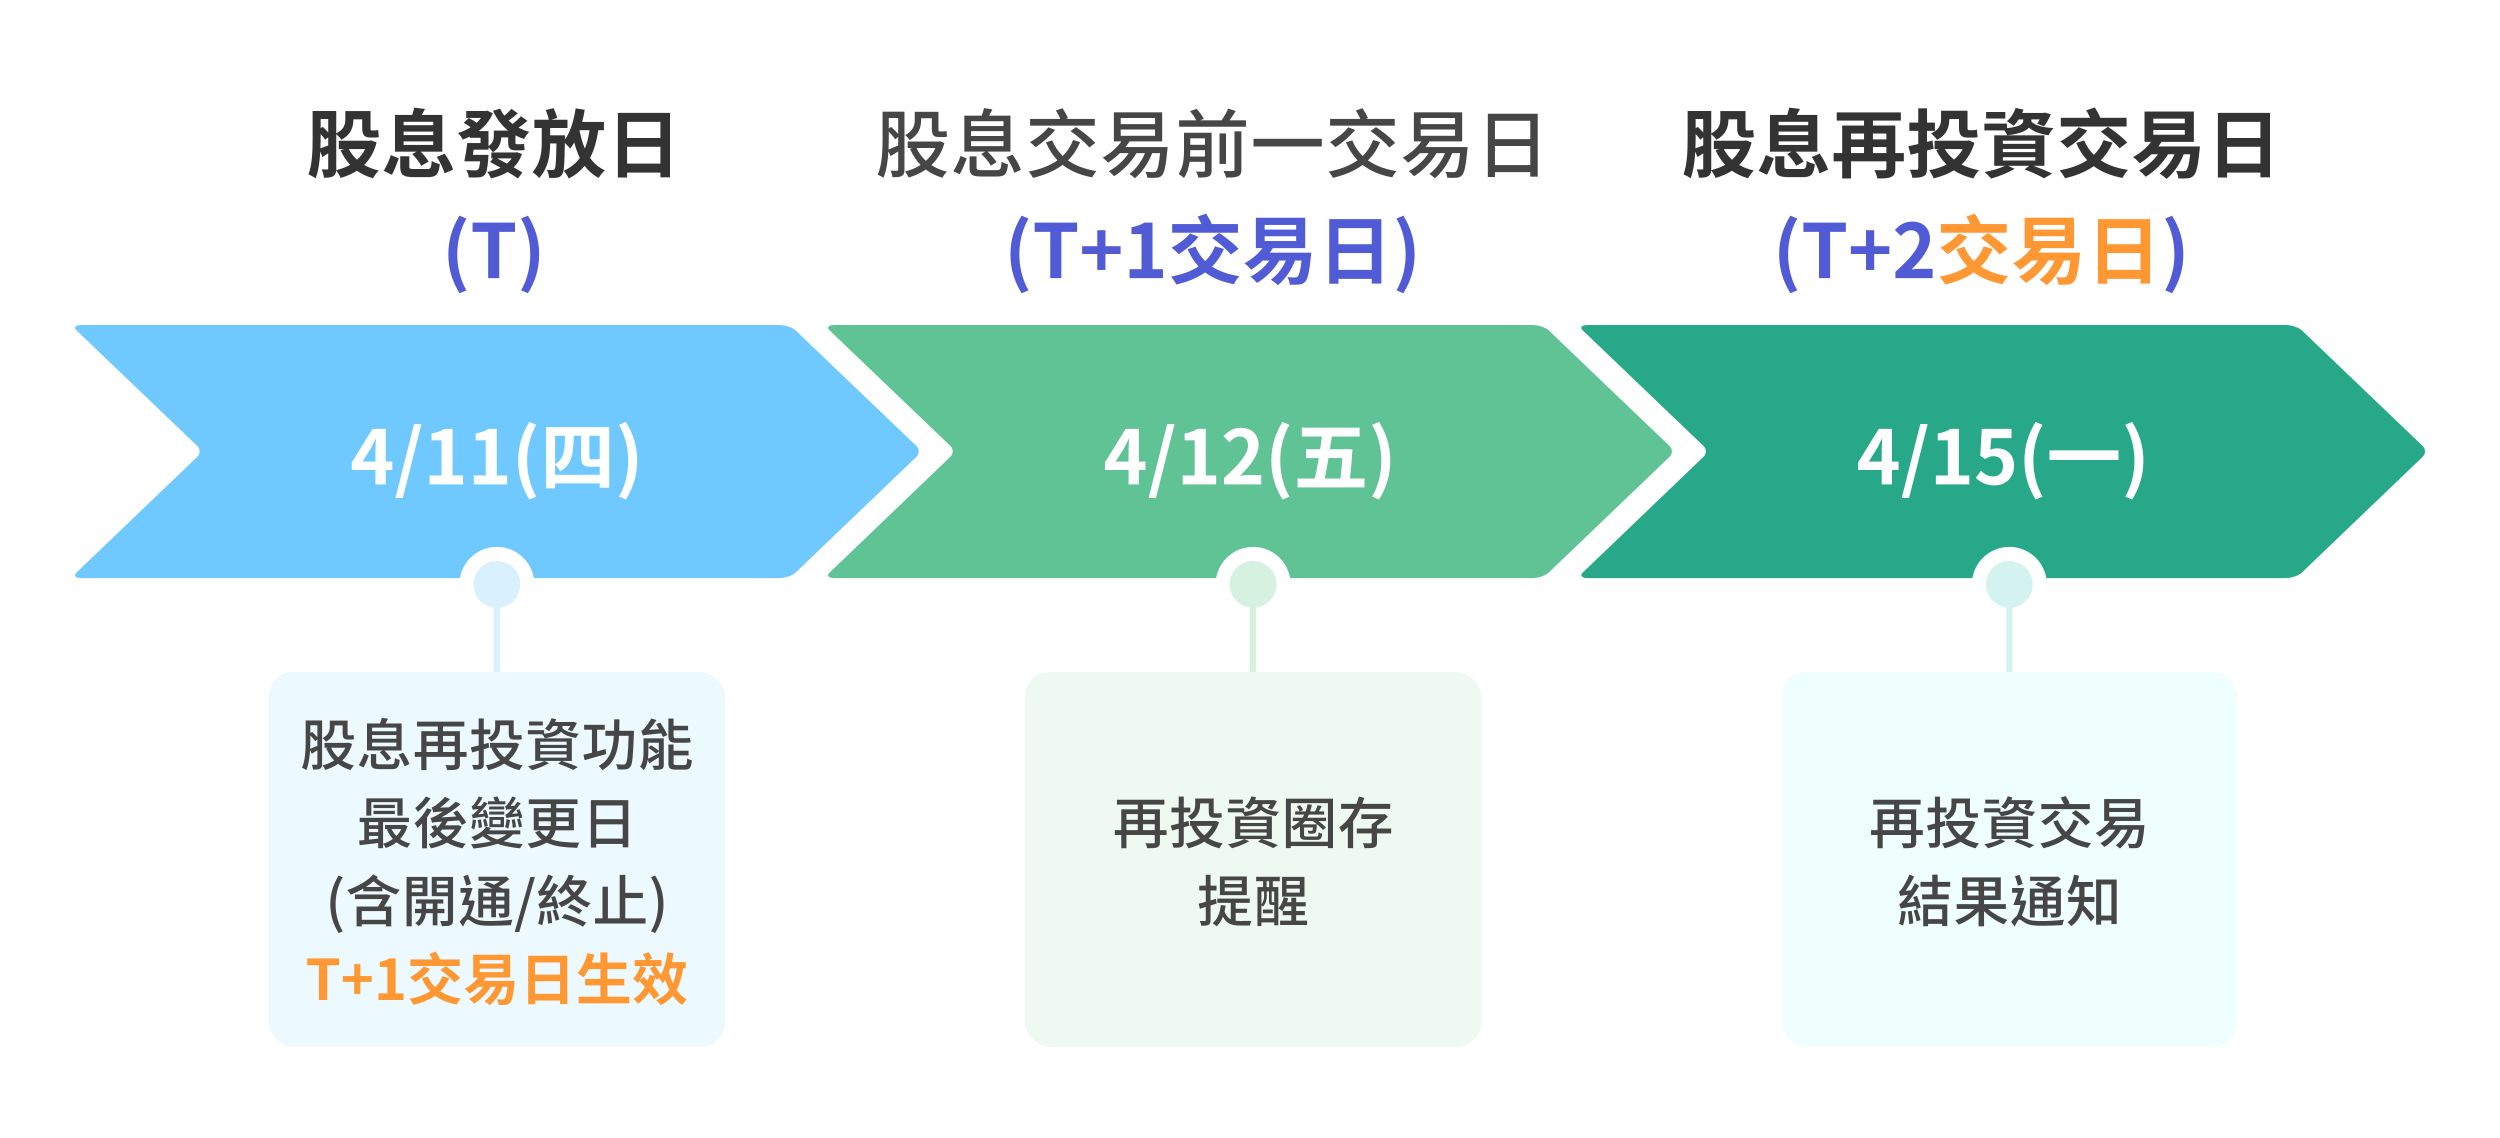 <svg width="800" height="364" viewBox="0 0 800 364" fill="none" xmlns="http://www.w3.org/2000/svg">
<rect width="800" height="364" fill="white"/>
<path d="M63.123 142.712C64.116 143.66 64.116 145.215 63.123 146.166L24.441 183.242C23.447 184.19 24.192 185 26.09 185H249.322C251.219 185 253.586 184.19 254.573 183.242L293.255 146.183C294.248 145.235 294.248 143.672 293.255 142.72L254.573 105.701C253.579 104.753 251.219 104 249.322 104H26.09C24.192 104 23.454 104.745 24.441 105.697L63.123 142.712Z" fill="#6FC9FF"/>
<path d="M304.123 142.712C305.116 143.66 305.116 145.215 304.123 146.166L265.441 183.242C264.447 184.19 265.192 185 267.09 185H490.322C492.219 185 494.586 184.19 495.573 183.242L534.255 146.183C535.248 145.235 535.248 143.672 534.255 142.72L495.573 105.701C494.579 104.753 492.219 104 490.322 104H267.09C265.192 104 264.454 104.745 265.441 105.697L304.123 142.712Z" fill="#60C395"/>
<path d="M545.123 142.712C546.116 143.66 546.116 145.215 545.123 146.166L506.441 183.242C505.447 184.19 506.192 185 508.09 185H731.322C733.219 185 735.586 184.19 736.573 183.242L775.255 146.183C776.248 145.235 776.248 143.672 775.255 142.72L736.573 105.701C735.579 104.753 733.219 104 731.322 104H508.09C506.192 104 505.454 104.745 506.441 105.697L545.123 142.712Z" fill="#26A889"/>
<path d="M413 187C413 180.38 407.62 175 401 175C394.38 175 389 180.38 389 187C389 193.62 394.38 199 401 199C407.62 199 413 193.62 413 187Z" fill="white"/>
<path d="M401 194.5C405.142 194.5 408.5 191.142 408.5 187C408.5 182.858 405.142 179.5 401 179.5C396.858 179.5 393.5 182.858 393.5 187C393.5 191.142 396.858 194.5 401 194.5Z" fill="#D7F1E0"/>
<path d="M655 187C655 180.38 649.62 175 643 175C636.38 175 631 180.38 631 187C631 193.62 636.38 199 643 199C649.62 199 655 193.62 655 187Z" fill="white"/>
<path d="M643 194.5C647.142 194.5 650.5 191.142 650.5 187C650.5 182.858 647.142 179.5 643 179.5C638.858 179.5 635.5 182.858 635.5 187C635.5 191.142 638.858 194.5 643 194.5Z" fill="#D4F3F0"/>
<path d="M116.014 147.704H120.142V144.08C120.142 143.048 120.238 141.44 120.286 140.408H120.19C119.758 141.344 119.278 142.328 118.774 143.288L116.014 147.704ZM125.542 147.704V150.392H123.43V155H120.142V150.392H112.582V147.992L119.206 137.24H123.43V147.704H125.542ZM126.547 159.368L132.499 135.68H134.851L128.899 159.368H126.547ZM137.484 155V152.144H141.3V140.912H138.084V138.728C139.86 138.392 141.084 137.936 142.212 137.24H144.828V152.144H148.164V155H137.484ZM151.616 155V152.144H155.432V140.912H152.216V138.728C153.992 138.392 155.216 137.936 156.344 137.24H158.96V152.144H162.296V155H151.616ZM169.397 159.848C167.141 156.128 165.821 152.24 165.821 147.416C165.821 142.64 167.141 138.704 169.397 135.008L171.605 135.944C169.589 139.448 168.677 143.504 168.677 147.416C168.677 151.376 169.589 155.408 171.605 158.912L169.397 159.848ZM177.628 151.928H191.908V149.288C191.548 149.336 191.116 149.36 190.732 149.36H188.644C186.412 149.36 185.932 148.208 185.932 145.76V139.448H183.604C183.484 145.28 182.98 148.808 179.212 150.848C178.972 150.2 178.228 149.216 177.628 148.664V151.928ZM180.796 139.448H177.628V148.544C180.484 146.888 180.748 144.272 180.796 139.448ZM191.908 146.864V139.448H188.596V145.808C188.596 146.624 188.644 146.984 189.1 146.984H190.66C190.996 146.984 191.524 146.96 191.908 146.864ZM174.748 136.688H194.932V156.08H191.908V154.688H177.628V156.272H174.748V136.688ZM200.284 159.848L198.1 158.912C200.116 155.408 201.028 151.376 201.028 147.416C201.028 143.504 200.116 139.448 198.1 135.944L200.284 135.008C202.564 138.704 203.884 142.64 203.884 147.416C203.884 152.24 202.564 156.128 200.284 159.848Z" fill="white"/>
<path d="M357.014 147.704H361.142V144.08C361.142 143.048 361.238 141.44 361.286 140.408H361.19C360.758 141.344 360.278 142.328 359.774 143.288L357.014 147.704ZM366.542 147.704V150.392H364.43V155H361.142V150.392H353.582V147.992L360.206 137.24H364.43V147.704H366.542ZM367.547 159.368L373.499 135.68H375.851L369.899 159.368H367.547ZM378.484 155V152.144H382.3V140.912H379.084V138.728C380.86 138.392 382.084 137.936 383.212 137.24H385.828V152.144H389.164V155H378.484ZM391.68 155V152.96C396.504 148.64 399.36 145.304 399.36 142.568C399.36 140.768 398.376 139.688 396.696 139.688C395.4 139.688 394.32 140.528 393.432 141.512L391.512 139.592C393.144 137.864 394.728 136.904 397.152 136.904C400.512 136.904 402.744 139.064 402.744 142.376C402.744 145.592 400.08 149.048 396.84 152.216C397.728 152.12 398.904 152.024 399.72 152.024H403.584V155H391.68ZM410.397 159.848C408.141 156.128 406.821 152.24 406.821 147.416C406.821 142.64 408.141 138.704 410.397 135.008L412.605 135.944C410.589 139.448 409.677 143.504 409.677 147.416C409.677 151.376 410.589 155.408 412.605 158.912L410.397 159.848ZM429.548 146.576H425.132C424.724 148.952 424.316 151.208 423.932 153.128H428.948C429.188 150.944 429.404 148.544 429.548 146.576ZM431.996 153.128H436.628V155.96H415.22V153.128H420.764C421.172 151.184 421.604 148.928 422.012 146.576H417.932V143.768H422.444C422.66 142.4 422.852 141.008 423.02 139.688H416.588V136.856H435.068V139.688H426.188C425.996 141.008 425.78 142.4 425.564 143.768H430.004L430.508 143.672L432.788 143.84C432.644 146.648 432.332 150.032 431.996 153.128ZM441.284 159.848L439.1 158.912C441.116 155.408 442.028 151.376 442.028 147.416C442.028 143.504 441.116 139.448 439.1 135.944L441.284 135.008C443.564 138.704 444.884 142.64 444.884 147.416C444.884 152.24 443.564 156.128 441.284 159.848Z" fill="white"/>
<path d="M598.014 147.704H602.142V144.08C602.142 143.048 602.238 141.44 602.286 140.408H602.19C601.758 141.344 601.278 142.328 600.774 143.288L598.014 147.704ZM607.542 147.704V150.392H605.43V155H602.142V150.392H594.582V147.992L601.206 137.24H605.43V147.704H607.542ZM608.547 159.368L614.499 135.68H616.851L610.899 159.368H608.547ZM619.484 155V152.144H623.3V140.912H620.084V138.728C621.86 138.392 623.084 137.936 624.212 137.24H626.828V152.144H630.164V155H619.484ZM638.272 155.336C635.464 155.336 633.592 154.232 632.272 152.912L633.904 150.656C634.912 151.64 636.16 152.456 637.816 152.456C639.664 152.456 640.96 151.28 640.96 149.192C640.96 147.128 639.76 145.976 637.96 145.976C636.904 145.976 636.328 146.24 635.296 146.912L633.688 145.856L634.168 137.24H643.672V140.192H637.216L636.88 143.96C637.576 143.624 638.2 143.456 639.016 143.456C641.992 143.456 644.488 145.232 644.488 149.096C644.488 153.056 641.56 155.336 638.272 155.336ZM651.397 159.848C649.141 156.128 647.821 152.24 647.821 147.416C647.821 142.64 649.141 138.704 651.397 135.008L653.605 135.944C651.589 139.448 650.677 143.504 650.677 147.416C650.677 151.376 651.589 155.408 653.605 158.912L651.397 159.848ZM655.836 144.104H677.916V147.2H655.836V144.104ZM682.284 159.848L680.1 158.912C682.116 155.408 683.028 151.376 683.028 147.416C683.028 143.504 682.116 139.448 680.1 135.944L682.284 135.008C684.564 138.704 685.884 142.64 685.884 147.416C685.884 152.24 684.564 156.128 682.284 159.848Z" fill="white"/>
<path d="M401 187.5V220" stroke="#D7F1E0" stroke-width="2"/>
<path d="M643 187.5V220" stroke="#D4F3F0" stroke-width="2"/>
<rect x="328" y="215" width="146" height="120" rx="8" fill="#EDF9F1"/>
<path d="M365.756 265.644H369.518V263.754H365.756V265.644ZM360.464 263.754V265.644H364.1V263.754H360.464ZM364.1 260.496H360.464V262.332H364.1V260.496ZM369.518 260.496H365.756V262.332H369.518V260.496ZM373.298 265.644V267.192H371.174V269.496C371.174 270.414 370.958 270.9 370.31 271.152C369.662 271.422 368.654 271.44 367.124 271.44C367.034 270.99 366.764 270.27 366.512 269.856C367.61 269.892 368.78 269.874 369.068 269.874C369.41 269.856 369.518 269.766 369.518 269.478V267.192H360.464V271.44H358.808V267.192H356.738V265.644H358.808V258.984H364.1V257.472H357.422V255.924H372.596V257.472H365.756V258.984H371.174V265.644H373.298ZM384.026 257.076V257.526C384.026 259.2 383.522 261.162 381.218 262.368C381.02 262.044 380.426 261.378 380.138 261.144C382.172 260.118 382.46 258.732 382.46 257.472V255.528H388.382V259.56C388.382 260.064 388.418 260.262 388.706 260.262H389.912C390.182 260.262 390.596 260.226 390.848 260.154C390.866 260.586 390.92 261.18 390.974 261.558C390.722 261.648 390.326 261.666 389.93 261.666H388.58C387.122 261.666 386.798 261.072 386.798 259.542V257.076H384.026ZM380.336 262.692L380.552 264.222C379.976 264.402 379.382 264.582 378.806 264.726V269.442C378.806 270.306 378.626 270.738 378.104 270.972C377.582 271.242 376.79 271.278 375.548 271.278C375.494 270.864 375.26 270.18 375.062 269.766C375.854 269.784 376.61 269.784 376.826 269.784C377.078 269.766 377.186 269.694 377.186 269.424V265.194L375.098 265.77L374.648 264.168C375.368 264.006 376.232 263.79 377.186 263.538V259.974H374.882V258.426H377.186V254.916H378.806V258.426H380.894V259.974H378.806V263.106L380.336 262.692ZM387.878 264.276H382.874C383.486 265.446 384.332 266.472 385.394 267.318C386.402 266.49 387.248 265.482 387.878 264.276ZM389.012 262.656L390.092 263.106C389.408 265.302 388.238 266.976 386.78 268.29C388.058 269.028 389.57 269.586 391.262 269.91C390.902 270.27 390.452 270.99 390.2 271.458C388.346 271.008 386.726 270.306 385.358 269.352C383.846 270.324 382.118 270.99 380.282 271.458C380.138 270.99 379.76 270.288 379.454 269.928C381.092 269.604 382.658 269.064 384.008 268.272C382.856 267.192 381.956 265.914 381.254 264.438L381.704 264.276H380.804V262.71H388.724L389.012 262.656ZM397.706 255.888V257.148H393.296V255.888H397.706ZM403.988 257.31V257.598C403.988 257.724 403.988 257.868 403.952 258.03C404.924 259.02 406.85 259.632 409.226 259.776C408.902 260.118 408.488 260.712 408.326 261.144C406.274 260.856 404.636 260.208 403.502 259.164C402.854 259.992 401.432 260.766 398.336 261.198C398.174 260.82 397.796 260.262 397.49 259.956H392.918V258.642H398.138V259.83C402.044 259.326 402.458 258.318 402.458 257.544V257.31H400.964C400.568 257.958 400.118 258.534 399.65 258.984C399.38 258.75 398.768 258.318 398.39 258.138C399.326 257.328 400.064 256.086 400.46 254.826L401.954 255.15C401.846 255.456 401.738 255.744 401.612 256.05H407.228L407.462 255.978L408.614 256.356C408.164 257.31 407.552 258.354 407.048 259.02L405.734 258.552C405.968 258.228 406.238 257.76 406.49 257.31H403.988ZM396.878 266.4V267.444H405.32V266.4H396.878ZM396.878 264.366V265.374H405.32V264.366H396.878ZM396.878 262.332V263.358H405.32V262.332H396.878ZM406.994 268.506H403.844C405.698 269.118 407.696 269.874 408.92 270.468L407.408 271.386C406.31 270.792 404.42 269.982 402.566 269.352L403.61 268.506H398.228L399.722 269.19C398.264 270.072 396.014 270.936 394.214 271.44C393.926 271.098 393.332 270.486 392.972 270.18C394.808 269.82 396.914 269.208 398.156 268.506H395.258V261.27H406.994V268.506ZM424.328 261.666V262.746H421.916C422.852 263.43 423.77 264.186 424.328 264.78L423.374 265.572C422.672 264.762 421.286 263.592 420.044 262.746H417.65C417.38 263.106 417.074 263.466 416.75 263.79H421.376V264.24C421.304 265.536 421.232 266.166 420.98 266.418C420.764 266.634 420.53 266.742 420.134 266.76C419.846 266.778 419.27 266.796 418.73 266.742C418.712 266.454 418.604 266.076 418.442 265.824C418.964 265.878 419.432 265.878 419.612 265.878C419.774 265.878 419.9 265.86 419.99 265.752C420.062 265.644 420.116 265.374 420.152 264.798H417.308V267.156C417.308 267.606 417.47 267.696 418.298 267.696H421.178C421.772 267.696 421.88 267.516 421.952 266.346C422.258 266.562 422.744 266.724 423.104 266.796C422.96 268.362 422.564 268.758 421.322 268.758H418.172C416.48 268.758 415.994 268.452 415.994 267.174V264.474C415.436 264.96 414.788 265.356 414.086 265.734C413.906 265.446 413.474 264.87 413.204 264.6C414.266 264.132 415.166 263.502 415.904 262.746H413.708V261.666H416.768C416.984 261.342 417.164 261.036 417.344 260.676H414.464V259.65H415.868C415.742 259.2 415.382 258.552 414.986 258.084L416.03 257.67C416.426 258.138 416.84 258.768 416.966 259.236L415.922 259.65H417.794C418.064 258.948 418.262 258.192 418.424 257.364L419.792 257.526C419.666 258.3 419.468 259.002 419.234 259.65H420.8C421.124 259.056 421.484 258.246 421.664 257.652L422.942 257.994C422.636 258.57 422.348 259.164 422.042 259.65H423.734V260.676H418.838C418.694 261.018 418.532 261.342 418.352 261.666H424.328ZM413.06 269.352H424.94V257.004H413.06V269.352ZM411.494 255.582H426.56V271.404H424.94V270.738H413.06V271.404H411.494V255.582ZM444.866 258.84H435.236C434.624 260.19 433.886 261.522 433.004 262.71V271.404H431.312V264.69C430.718 265.284 430.07 265.824 429.386 266.292C429.206 265.842 428.828 265.122 428.558 264.726C430.646 263.322 432.248 261.162 433.382 258.84H429.152V257.238H434.084C434.372 256.464 434.624 255.672 434.84 254.898L436.568 255.312C436.37 255.942 436.136 256.608 435.92 257.238H444.866V258.84ZM445.172 265.122V266.688H440.636V269.568C440.636 270.468 440.456 270.936 439.79 271.17C439.142 271.422 438.116 271.44 436.64 271.422C436.568 270.954 436.352 270.288 436.136 269.82C437.198 269.874 438.26 269.874 438.548 269.856C438.872 269.838 438.944 269.766 438.944 269.532V266.688H434.174V265.122H438.944V263.754C439.682 263.322 440.492 262.692 441.176 262.08H435.632V260.568H442.724L443.066 260.478L444.128 261.324C443.192 262.35 441.896 263.43 440.636 264.24V265.122H445.172ZM397.382 282.886V281.698H391.91V282.886H397.382ZM397.382 285.208V284.02H391.91V285.208H397.382ZM398.984 280.474V286.45H390.38V280.474H398.984ZM389.336 289.132L387.374 289.744V294.406C387.374 295.234 387.212 295.684 386.744 295.936C386.258 296.206 385.538 296.26 384.404 296.26C384.368 295.864 384.17 295.144 383.954 294.712C384.674 294.73 385.34 294.73 385.538 294.73C385.754 294.73 385.844 294.658 385.844 294.406V290.23L383.954 290.806L383.576 289.186C384.206 289.024 384.998 288.808 385.844 288.574V284.956H383.756V283.408H385.844V279.934H387.374V283.408H389.282V284.956H387.374V288.124L389.102 287.62L389.336 289.132ZM395.42 292.12V294.622C395.906 294.694 396.392 294.712 396.914 294.712C397.436 294.712 399.776 294.712 400.442 294.694C400.244 295.054 400.028 295.756 399.974 296.17H396.878C394.376 296.17 392.504 295.72 391.334 293.344C390.848 294.604 390.182 295.63 389.3 296.422C389.048 296.152 388.418 295.63 388.04 295.414C389.606 294.172 390.38 292.156 390.668 289.618L392.18 289.798C392.09 290.464 391.982 291.094 391.838 291.688C392.306 292.984 392.99 293.758 393.854 294.172V288.916H389.534V287.548H399.92V288.916H395.42V290.788H399.02V292.12H395.42ZM415.922 283.156V281.896H411.692V283.156H415.922ZM415.922 285.64V284.344H411.692V285.64H415.922ZM417.434 280.6V286.936H410.252V280.6H417.434ZM404.132 292.246V291.04H407.282V292.246H404.132ZM407.75 288.682V285.262H406.94V288.43C406.94 288.664 406.958 288.7 407.12 288.7H407.552C407.66 288.7 407.714 288.7 407.75 288.682ZM403.646 293.83H407.75V289.6H407.714H407.012C406.31 289.6 406.076 289.384 406.076 288.448V285.262H405.374V286.702C405.374 287.764 405.14 289.15 404.132 290.104C404.042 289.996 403.826 289.798 403.646 289.654V293.83ZM404.51 285.262H403.646V289.348C404.384 288.52 404.51 287.512 404.51 286.684V285.262ZM405.32 281.986V283.858H406.13V281.986H405.32ZM407.3 281.986V283.858H409.064V296.098H407.75V295.162H403.646V296.35H402.386V283.858H404.186V281.986H401.972V280.582H409.532V281.986H407.3ZM414.77 294.622H418.262V296.008H409.64V294.622H413.222V292.84H410.468V291.526H413.222V290.032H411.242C410.972 290.59 410.648 291.112 410.306 291.508C410.054 291.274 409.424 290.914 409.082 290.716C409.874 289.816 410.468 288.484 410.81 287.134L412.232 287.458C412.124 287.89 411.98 288.286 411.836 288.7H413.222V287.278H414.77V288.7H417.83V290.032H414.77V291.526H417.542V292.84H414.77V294.622Z" fill="#464646"/>
<rect x="570" y="215" width="146" height="120" rx="8" fill="#EEFFFD"/>
<path d="M607.756 265.644H611.518V263.754H607.756V265.644ZM602.464 263.754V265.644H606.1V263.754H602.464ZM606.1 260.496H602.464V262.332H606.1V260.496ZM611.518 260.496H607.756V262.332H611.518V260.496ZM615.298 265.644V267.192H613.174V269.496C613.174 270.414 612.958 270.9 612.31 271.152C611.662 271.422 610.654 271.44 609.124 271.44C609.034 270.99 608.764 270.27 608.512 269.856C609.61 269.892 610.78 269.874 611.068 269.874C611.41 269.856 611.518 269.766 611.518 269.478V267.192H602.464V271.44H600.808V267.192H598.738V265.644H600.808V258.984H606.1V257.472H599.422V255.924H614.596V257.472H607.756V258.984H613.174V265.644H615.298ZM626.026 257.076V257.526C626.026 259.2 625.522 261.162 623.218 262.368C623.02 262.044 622.426 261.378 622.138 261.144C624.172 260.118 624.46 258.732 624.46 257.472V255.528H630.382V259.56C630.382 260.064 630.418 260.262 630.706 260.262H631.912C632.182 260.262 632.596 260.226 632.848 260.154C632.866 260.586 632.92 261.18 632.974 261.558C632.722 261.648 632.326 261.666 631.93 261.666H630.58C629.122 261.666 628.798 261.072 628.798 259.542V257.076H626.026ZM622.336 262.692L622.552 264.222C621.976 264.402 621.382 264.582 620.806 264.726V269.442C620.806 270.306 620.626 270.738 620.104 270.972C619.582 271.242 618.79 271.278 617.548 271.278C617.494 270.864 617.26 270.18 617.062 269.766C617.854 269.784 618.61 269.784 618.826 269.784C619.078 269.766 619.186 269.694 619.186 269.424V265.194L617.098 265.77L616.648 264.168C617.368 264.006 618.232 263.79 619.186 263.538V259.974H616.882V258.426H619.186V254.916H620.806V258.426H622.894V259.974H620.806V263.106L622.336 262.692ZM629.878 264.276H624.874C625.486 265.446 626.332 266.472 627.394 267.318C628.402 266.49 629.248 265.482 629.878 264.276ZM631.012 262.656L632.092 263.106C631.408 265.302 630.238 266.976 628.78 268.29C630.058 269.028 631.57 269.586 633.262 269.91C632.902 270.27 632.452 270.99 632.2 271.458C630.346 271.008 628.726 270.306 627.358 269.352C625.846 270.324 624.118 270.99 622.282 271.458C622.138 270.99 621.76 270.288 621.454 269.928C623.092 269.604 624.658 269.064 626.008 268.272C624.856 267.192 623.956 265.914 623.254 264.438L623.704 264.276H622.804V262.71H630.724L631.012 262.656ZM639.706 255.888V257.148H635.296V255.888H639.706ZM645.988 257.31V257.598C645.988 257.724 645.988 257.868 645.952 258.03C646.924 259.02 648.85 259.632 651.226 259.776C650.902 260.118 650.488 260.712 650.326 261.144C648.274 260.856 646.636 260.208 645.502 259.164C644.854 259.992 643.432 260.766 640.336 261.198C640.174 260.82 639.796 260.262 639.49 259.956H634.918V258.642H640.138V259.83C644.044 259.326 644.458 258.318 644.458 257.544V257.31H642.964C642.568 257.958 642.118 258.534 641.65 258.984C641.38 258.75 640.768 258.318 640.39 258.138C641.326 257.328 642.064 256.086 642.46 254.826L643.954 255.15C643.846 255.456 643.738 255.744 643.612 256.05H649.228L649.462 255.978L650.614 256.356C650.164 257.31 649.552 258.354 649.048 259.02L647.734 258.552C647.968 258.228 648.238 257.76 648.49 257.31H645.988ZM638.878 266.4V267.444H647.32V266.4H638.878ZM638.878 264.366V265.374H647.32V264.366H638.878ZM638.878 262.332V263.358H647.32V262.332H638.878ZM648.994 268.506H645.844C647.698 269.118 649.696 269.874 650.92 270.468L649.408 271.386C648.31 270.792 646.42 269.982 644.566 269.352L645.61 268.506H640.228L641.722 269.19C640.264 270.072 638.014 270.936 636.214 271.44C635.926 271.098 635.332 270.486 634.972 270.18C636.808 269.82 638.914 269.208 640.156 268.506H637.258V261.27H648.994V268.506ZM668.74 257.292V258.912H653.224V257.292H660.478C660.208 256.68 659.794 255.888 659.416 255.258L661 254.718C661.486 255.456 662.062 256.464 662.314 257.094L661.792 257.292H668.74ZM662.926 260.208L664.24 259.254C665.842 260.316 667.876 261.936 668.848 263.052L667.444 264.15C666.544 263.034 664.564 261.342 662.926 260.208ZM657.598 259.308L659.236 259.938C657.994 261.468 656.086 263.088 654.52 264.078C654.232 263.754 653.584 263.124 653.206 262.854C654.79 261.99 656.554 260.64 657.598 259.308ZM663.538 262.35L665.23 262.854C664.51 264.618 663.538 266.058 662.314 267.246C664.114 268.506 666.382 269.37 669.154 269.82C668.794 270.162 668.344 270.846 668.128 271.314C665.212 270.774 662.89 269.784 661.036 268.326C659.092 269.784 656.698 270.756 653.926 271.44C653.746 271.044 653.242 270.306 652.918 269.928C655.654 269.388 657.976 268.524 659.794 267.228C658.66 266.022 657.742 264.6 657.022 262.908L658.534 262.44C659.11 263.88 659.956 265.14 661.054 266.184C662.134 265.14 662.962 263.88 663.538 262.35ZM674.968 259.83V261.342H683.212V259.83H674.968ZM674.968 257.076V258.534H683.212V257.076H674.968ZM676.12 264.042H686.236C686.236 264.042 686.2 264.492 686.164 264.726C685.804 268.686 685.426 270.27 684.868 270.846C684.49 271.224 684.094 271.368 683.554 271.404C683.068 271.458 682.222 271.458 681.34 271.404C681.304 270.99 681.142 270.378 680.89 269.982C681.718 270.072 682.492 270.072 682.816 270.072C683.122 270.072 683.284 270.036 683.464 269.856C683.824 269.532 684.148 268.308 684.418 265.5H682.528C681.574 267.984 680.044 270.126 678.37 271.53C678.1 271.242 677.416 270.72 677.056 270.486C678.64 269.334 679.954 267.552 680.8 265.5H678.766C677.434 267.786 675.418 269.748 673.384 271.044C673.114 270.72 672.502 270.126 672.124 269.838C673.978 268.83 675.706 267.3 676.876 265.5H674.788C673.87 266.4 672.88 267.174 671.944 267.786C671.674 267.462 671.044 266.868 670.666 266.598C672.358 265.662 674.014 264.276 675.13 262.692H673.33V255.708H684.922V262.692H677.092C676.786 263.16 676.462 263.592 676.12 264.042ZM608.494 291.472L609.844 291.706C609.664 293.308 609.358 295.036 608.98 296.134C608.692 295.99 608.044 295.774 607.684 295.666C608.098 294.586 608.332 292.948 608.494 291.472ZM610.51 291.67L611.716 291.436C611.968 292.714 612.184 294.37 612.256 295.468L610.96 295.72C610.906 294.622 610.708 292.948 610.51 291.67ZM612.364 291.328L613.516 290.968C613.93 292.066 614.38 293.488 614.56 294.442L613.336 294.838C613.174 293.884 612.76 292.426 612.364 291.328ZM612.22 287.044L613.462 286.702C613.93 287.89 614.452 289.474 614.632 290.41L613.318 290.86C613.264 290.572 613.192 290.266 613.102 289.906C609.25 290.482 608.638 290.608 608.26 290.806C608.188 290.5 607.918 289.726 607.756 289.294C608.152 289.222 608.566 288.808 609.124 288.142C609.394 287.872 609.916 287.188 610.51 286.324C608.8 286.522 608.404 286.612 608.134 286.738C608.044 286.414 607.81 285.676 607.648 285.28C607.954 285.208 608.278 284.848 608.656 284.326C609.052 283.786 610.294 281.752 611.014 279.844L612.526 280.474C611.752 282.076 610.78 283.714 609.79 285.046L611.482 284.902C611.932 284.182 612.4 283.39 612.778 282.616L614.164 283.462C613.048 285.406 611.644 287.35 610.24 288.934L612.76 288.61C612.58 288.07 612.4 287.512 612.22 287.044ZM621.508 290.95H616.99V294.118H621.508V290.95ZM615.424 296.404V289.438H623.128V296.332H621.508V295.63H616.99V296.404H615.424ZM624.064 283.75H620.05V286.234H623.596V287.764H615.064V286.234H618.322V283.75H614.56V282.202H618.322V279.898H620.05V282.202H624.064V283.75ZM629.608 286.576H633.136V285.01H629.608V286.576ZM629.608 282.166V283.696H633.136V282.166H629.608ZM638.446 283.696V282.166H634.9V283.696H638.446ZM638.446 286.576V285.01H634.9V286.576H638.446ZM641.884 290.86H636.196C637.816 292.336 640.21 293.686 642.388 294.37C642.01 294.73 641.506 295.36 641.236 295.792C639.04 294.928 636.628 293.344 634.9 291.58V296.422H633.136V291.67C631.444 293.488 629.05 295.036 626.782 295.882C626.548 295.486 626.026 294.838 625.666 294.496C627.88 293.794 630.274 292.408 631.84 290.86H626.134V289.33H633.136V287.998H627.88V280.762H640.246V287.998H634.9V289.33H641.884V290.86ZM653.71 285.622H651.118V286.918H653.71V285.622ZM657.904 286.918V285.622H655.222V286.918H657.904ZM655.222 289.492H657.904V288.142H655.222V289.492ZM651.118 289.492H653.71V288.142H651.118V289.492ZM651.118 290.752V293.596H649.552V284.362H654.16C653.224 283.912 652.126 283.426 651.208 283.084L652.288 282.184C652.99 282.418 653.818 282.742 654.61 283.102C655.294 282.742 655.996 282.31 656.572 281.878H649.624V280.564H658.138L658.462 280.474L659.47 281.284C658.552 282.166 657.31 283.048 656.032 283.732C656.518 283.948 656.932 284.164 657.274 284.362H659.488V292.048C659.488 292.804 659.344 293.182 658.84 293.398C658.318 293.632 657.562 293.65 656.428 293.65C656.374 293.236 656.176 292.678 655.978 292.3C656.716 292.336 657.418 292.318 657.616 292.318C657.832 292.318 657.904 292.246 657.904 292.03V290.752H655.222V293.524H653.71V290.752H651.118ZM647.266 282.868L645.736 283.408C645.538 282.616 645.088 281.338 644.8 280.384L646.276 279.952C646.6 280.888 647.032 282.094 647.266 282.868ZM647.662 288.088L648.418 288.376C648.094 289.978 647.59 291.67 646.96 293.02C647.302 293.2 647.68 293.506 648.256 293.866C649.516 294.622 651.154 294.73 653.278 294.73C655.456 294.73 658.498 294.568 660.478 294.316C660.298 294.766 660.028 295.594 659.992 296.044C658.606 296.134 655.294 296.242 653.206 296.242C650.83 296.242 649.282 296.044 647.986 295.288C647.266 294.874 646.6 294.244 646.222 294.244C645.808 294.244 645.196 295.414 644.71 296.512L643.576 294.964C644.188 294.154 644.818 293.452 645.394 293.092C645.862 292.12 646.294 290.824 646.564 289.6H644.26C644.71 288.538 645.232 287.08 645.682 285.676H643.864V284.164H647.752C647.356 285.442 646.852 286.9 646.42 288.16H647.41L647.662 288.088ZM670.234 288.61H666.94C666.886 288.952 666.85 289.294 666.778 289.636C667.678 290.518 669.748 292.858 670.27 293.452L669.118 294.892C668.524 293.992 667.318 292.444 666.364 291.346C665.77 293.2 664.708 295 662.8 296.386C662.566 296.026 661.954 295.36 661.612 295.108C664.15 293.308 664.978 290.86 665.248 288.61H661.828V287.026H665.356V286.486V283.804H664.258C663.88 284.794 663.412 285.694 662.926 286.414C662.62 286.126 661.954 285.676 661.558 285.442C662.584 284.128 663.286 282.022 663.7 279.916L665.302 280.222C665.158 280.906 664.996 281.59 664.816 282.238H669.73V283.804H667.048V286.504C667.048 286.666 667.048 286.846 667.048 287.026H670.234V288.61ZM672.376 292.984H675.652V283.03H672.376V292.984ZM670.756 281.446H677.344V295.702H675.652V294.55H672.376V295.9H670.756V281.446Z" fill="#464646"/>
<path d="M171 187C171 180.38 165.62 175 159 175C152.38 175 147 180.38 147 187C147 193.62 152.38 199 159 199C165.62 199 171 193.62 171 187Z" fill="white"/>
<path d="M159 194.5C163.142 194.5 166.5 191.142 166.5 187C166.5 182.858 163.142 179.5 159 179.5C154.858 179.5 151.5 182.858 151.5 187C151.5 191.142 154.858 194.5 159 194.5Z" fill="#D9F1FC"/>
<path d="M159 187.5V220" stroke="#D9F1FC" stroke-width="2"/>
<rect x="86" y="215" width="146" height="120" rx="8" fill="#ECF9FF"/>
<path d="M107.07 232.13V232.544C107.07 234.182 106.584 236.108 104.316 237.35C104.118 237.026 103.542 236.396 103.236 236.18C105.234 235.136 105.54 233.732 105.54 232.526V230.582H111.228V234.614C111.228 235.118 111.246 235.298 111.48 235.298H112.344C112.56 235.298 112.938 235.262 113.154 235.19L113.28 236.54C113.046 236.63 112.686 236.648 112.38 236.648H111.336C109.95 236.648 109.644 236.072 109.644 234.596V232.13H107.07ZM99.312 235.334V236.954C99.312 237.764 99.294 238.682 99.258 239.618C99.888 239.366 100.698 239.024 101.562 238.664V236.612L100.878 237.188C100.536 236.702 99.906 235.964 99.312 235.334ZM101.562 232.076H99.312V234.596L99.87 234.2C100.446 234.704 101.094 235.352 101.562 235.892V232.076ZM103.074 230.546V244.442C103.074 245.216 102.93 245.702 102.462 245.972C101.994 246.242 101.31 246.278 100.194 246.278C100.14 245.864 99.96 245.126 99.762 244.712C100.446 244.73 101.076 244.73 101.274 244.73C101.49 244.73 101.562 244.64 101.562 244.406V240.104L99.744 241.22L99.222 240.05C99.096 242.282 98.772 244.676 98.016 246.44C97.71 246.17 97.026 245.81 96.648 245.684C97.746 243.182 97.818 239.618 97.818 236.99V230.546H103.074ZM110.508 239.276H105.972C106.494 240.446 107.25 241.472 108.204 242.354C109.158 241.508 109.95 240.482 110.508 239.276ZM111.588 237.656L112.668 238.07C112.038 240.302 110.94 242.03 109.518 243.362C110.598 244.082 111.858 244.622 113.262 244.964C112.884 245.306 112.398 245.954 112.182 246.404C110.652 245.972 109.32 245.306 108.186 244.442C106.962 245.288 105.558 245.918 104.082 246.368C103.884 245.918 103.506 245.27 103.182 244.928C104.514 244.586 105.81 244.064 106.944 243.344C105.882 242.246 105.036 240.932 104.388 239.456L104.982 239.276H103.848V237.71H111.3L111.588 237.656ZM119.058 237.638V238.826H126.834V237.638H119.058ZM119.058 235.226V236.396H126.834V235.226H119.058ZM119.058 232.832V234.002H126.834V232.832H119.058ZM121.506 240.698L122.46 240.14H117.438V231.518H121.596C121.812 230.96 122.064 230.222 122.172 229.7L124.17 230.006C123.918 230.546 123.612 231.068 123.378 231.518H128.508V240.14H123.018C123.846 240.914 124.746 241.958 125.178 242.678L123.792 243.506C123.396 242.714 122.406 241.526 121.506 240.698ZM116.322 245.576L114.792 244.838C115.458 243.848 116.142 242.318 116.556 241.166L118.014 241.778C117.582 242.948 116.97 244.532 116.322 245.576ZM121.668 244.586H125.214C126.114 244.586 126.276 244.334 126.366 242.57C126.744 242.84 127.446 243.092 127.914 243.182C127.68 245.558 127.176 246.116 125.322 246.116H121.542C119.274 246.116 118.698 245.648 118.698 244.028V241.292H120.372V243.992C120.372 244.496 120.57 244.586 121.668 244.586ZM127.536 241.472L129.012 240.86C129.822 241.976 130.704 243.488 131.01 244.514L129.426 245.216C129.156 244.19 128.328 242.642 127.536 241.472ZM141.756 240.644H145.518V238.754H141.756V240.644ZM136.464 238.754V240.644H140.1V238.754H136.464ZM140.1 235.496H136.464V237.332H140.1V235.496ZM145.518 235.496H141.756V237.332H145.518V235.496ZM149.298 240.644V242.192H147.174V244.496C147.174 245.414 146.958 245.9 146.31 246.152C145.662 246.422 144.654 246.44 143.124 246.44C143.034 245.99 142.764 245.27 142.512 244.856C143.61 244.892 144.78 244.874 145.068 244.874C145.41 244.856 145.518 244.766 145.518 244.478V242.192H136.464V246.44H134.808V242.192H132.738V240.644H134.808V233.984H140.1V232.472H133.422V230.924H148.596V232.472H141.756V233.984H147.174V240.644H149.298ZM160.026 232.076V232.526C160.026 234.2 159.522 236.162 157.218 237.368C157.02 237.044 156.426 236.378 156.138 236.144C158.172 235.118 158.46 233.732 158.46 232.472V230.528H164.382V234.56C164.382 235.064 164.418 235.262 164.706 235.262H165.912C166.182 235.262 166.596 235.226 166.848 235.154C166.866 235.586 166.92 236.18 166.974 236.558C166.722 236.648 166.326 236.666 165.93 236.666H164.58C163.122 236.666 162.798 236.072 162.798 234.542V232.076H160.026ZM156.336 237.692L156.552 239.222C155.976 239.402 155.382 239.582 154.806 239.726V244.442C154.806 245.306 154.626 245.738 154.104 245.972C153.582 246.242 152.79 246.278 151.548 246.278C151.494 245.864 151.26 245.18 151.062 244.766C151.854 244.784 152.61 244.784 152.826 244.784C153.078 244.766 153.186 244.694 153.186 244.424V240.194L151.098 240.77L150.648 239.168C151.368 239.006 152.232 238.79 153.186 238.538V234.974H150.882V233.426H153.186V229.916H154.806V233.426H156.894V234.974H154.806V238.106L156.336 237.692ZM163.878 239.276H158.874C159.486 240.446 160.332 241.472 161.394 242.318C162.402 241.49 163.248 240.482 163.878 239.276ZM165.012 237.656L166.092 238.106C165.408 240.302 164.238 241.976 162.78 243.29C164.058 244.028 165.57 244.586 167.262 244.91C166.902 245.27 166.452 245.99 166.2 246.458C164.346 246.008 162.726 245.306 161.358 244.352C159.846 245.324 158.118 245.99 156.282 246.458C156.138 245.99 155.76 245.288 155.454 244.928C157.092 244.604 158.658 244.064 160.008 243.272C158.856 242.192 157.956 240.914 157.254 239.438L157.704 239.276H156.804V237.71H164.724L165.012 237.656ZM173.706 230.888V232.148H169.296V230.888H173.706ZM179.988 232.31V232.598C179.988 232.724 179.988 232.868 179.952 233.03C180.924 234.02 182.85 234.632 185.226 234.776C184.902 235.118 184.488 235.712 184.326 236.144C182.274 235.856 180.636 235.208 179.502 234.164C178.854 234.992 177.432 235.766 174.336 236.198C174.174 235.82 173.796 235.262 173.49 234.956H168.918V233.642H174.138V234.83C178.044 234.326 178.458 233.318 178.458 232.544V232.31H176.964C176.568 232.958 176.118 233.534 175.65 233.984C175.38 233.75 174.768 233.318 174.39 233.138C175.326 232.328 176.064 231.086 176.46 229.826L177.954 230.15C177.846 230.456 177.738 230.744 177.612 231.05H183.228L183.462 230.978L184.614 231.356C184.164 232.31 183.552 233.354 183.048 234.02L181.734 233.552C181.968 233.228 182.238 232.76 182.49 232.31H179.988ZM172.878 241.4V242.444H181.32V241.4H172.878ZM172.878 239.366V240.374H181.32V239.366H172.878ZM172.878 237.332V238.358H181.32V237.332H172.878ZM182.994 243.506H179.844C181.698 244.118 183.696 244.874 184.92 245.468L183.408 246.386C182.31 245.792 180.42 244.982 178.566 244.352L179.61 243.506H174.228L175.722 244.19C174.264 245.072 172.014 245.936 170.214 246.44C169.926 246.098 169.332 245.486 168.972 245.18C170.808 244.82 172.914 244.208 174.156 243.506H171.258V236.27H182.994V243.506ZM193.776 239.708L193.992 241.292C191.58 241.994 189.006 242.714 187.098 243.254L186.684 241.508C187.44 241.364 188.394 241.13 189.42 240.86V233.516H186.918V231.932H193.524V233.516H191.076V240.428L193.776 239.708ZM202.848 233.858V234.65C202.578 241.958 202.38 244.568 201.696 245.396C201.282 245.936 200.868 246.116 200.238 246.188C199.644 246.26 198.636 246.26 197.646 246.206C197.61 245.738 197.412 245.018 197.106 244.568C198.132 244.64 199.086 244.658 199.5 244.658C199.824 244.658 200.022 244.604 200.22 244.37C200.706 243.83 200.958 241.472 201.174 235.46H198.096C197.808 240.23 196.764 244.154 192.75 246.458C192.516 246.008 191.976 245.414 191.562 245.108C195.234 243.128 196.17 239.708 196.422 235.46H193.722V233.858H196.494C196.53 232.67 196.53 231.464 196.53 230.186H198.222C198.222 231.446 198.204 232.67 198.168 233.858H202.848ZM219.3 237.674H216.204C214.368 237.674 213.882 237.044 213.882 235.316V229.934H215.538V232.256H220.182V233.696H215.538V235.352C215.538 236 215.664 236.234 216.24 236.234H219.264C219.714 236.234 220.434 236.198 220.812 236.126C220.848 236.558 220.902 237.188 220.974 237.548C220.632 237.656 219.948 237.674 219.3 237.674ZM207.474 237.674V240.518C207.474 241.22 207.438 241.994 207.33 242.786C208.266 242.372 209.526 241.724 210.822 241.076V240.41L210.03 241.202C209.454 240.68 208.32 239.852 207.474 239.276L208.338 238.484C209.148 238.988 210.21 239.726 210.822 240.212V237.674H207.474ZM212.406 236.27V244.748C212.406 245.504 212.244 245.882 211.74 246.116C211.218 246.332 210.426 246.35 209.31 246.35C209.238 245.972 209.004 245.378 208.788 245.018C209.544 245.054 210.282 245.054 210.516 245.036C210.75 245.036 210.822 244.964 210.822 244.748V242.354C209.742 243.056 208.68 243.722 207.744 244.298L207.276 243.11C207.078 244.316 206.718 245.54 205.998 246.476C205.782 246.152 205.152 245.54 204.828 245.324C205.836 243.956 205.926 242.03 205.926 240.5V236.27H212.406ZM209.958 231.716L211.308 231.212C212.136 232.472 213.126 234.164 213.558 235.226L212.118 235.838C212.01 235.514 211.83 235.1 211.596 234.668C206.88 235.1 206.196 235.208 205.728 235.388C205.638 235.046 205.386 234.272 205.206 233.858C205.494 233.786 205.8 233.516 206.16 233.138C206.502 232.76 207.654 231.338 208.374 229.916L210.084 230.42C209.382 231.536 208.518 232.652 207.69 233.57L210.912 233.336C210.588 232.778 210.264 232.202 209.958 231.716ZM216.474 244.82H219.03C219.696 244.82 219.84 244.496 219.912 242.678C220.254 242.948 220.92 243.218 221.388 243.29C221.19 245.648 220.74 246.278 219.174 246.278H216.258C214.368 246.278 213.882 245.792 213.882 244.118V238.25H215.538V240.23H220.344V241.724H215.538V244.1C215.538 244.712 215.682 244.82 216.474 244.82ZM118.824 256.68V260.982H117.222V255.474H128.832V260.982H127.158V256.68H118.824ZM119.508 260.496V259.452H126.366V260.496H119.508ZM119.508 257.544H126.348V258.588H119.508V257.544ZM128.418 265.302H125.286C125.682 266.094 126.186 266.85 126.834 267.498C127.482 266.868 128.022 266.112 128.418 265.302ZM118.068 267.498V268.686C119.004 268.596 120.012 268.488 121.02 268.362V267.498H118.068ZM121.02 263.052H118.068V264.06H121.02V263.052ZM118.068 265.266V266.274H121.02V265.266H118.068ZM129.408 263.934L130.434 264.348C129.93 266.022 129.084 267.39 128.022 268.488C128.976 269.154 130.074 269.658 131.334 269.946C130.974 270.252 130.56 270.882 130.326 271.278C129.03 270.9 127.86 270.288 126.87 269.532C125.844 270.324 124.692 270.918 123.468 271.368C123.288 270.972 122.928 270.396 122.586 270.072V271.422H121.02V269.766C118.86 270 116.718 270.252 115.08 270.45L114.936 268.974C115.422 268.938 115.98 268.884 116.574 268.83V263.052H115.098V261.702H130.866V263.052H122.586V270.018C123.702 269.694 124.782 269.154 125.718 268.452C124.926 267.588 124.278 266.562 123.81 265.428L124.242 265.302H123.198V263.988H129.138L129.408 263.934ZM136.266 254.898L137.778 255.456C136.77 257.004 135.186 258.696 133.728 259.794C133.548 259.452 133.116 258.876 132.846 258.57C134.124 257.634 135.546 256.122 136.266 254.898ZM136.662 258.624L138.138 259.128C137.724 259.956 137.202 260.784 136.644 261.576V271.458H135.06V263.538C134.592 264.06 134.088 264.528 133.602 264.942C133.458 264.6 132.972 263.772 132.684 263.43C134.178 262.26 135.726 260.442 136.662 258.624ZM145.5 265.446H141.486C141.324 265.68 141.126 265.896 140.928 266.112C141.54 266.76 142.26 267.318 143.034 267.804C144.042 267.156 144.888 266.364 145.5 265.446ZM146.706 264.024L147.732 264.51C147.03 266.202 145.896 267.57 144.51 268.614C145.86 269.262 147.354 269.712 149.01 270C148.668 270.342 148.218 271.026 148.002 271.458C146.13 271.08 144.474 270.45 143.016 269.604C141.486 270.486 139.722 271.098 137.922 271.476C137.76 271.08 137.4 270.396 137.112 270.054C138.678 269.766 140.208 269.316 141.558 268.65C140.964 268.2 140.424 267.696 139.902 267.156C139.488 267.57 139.056 267.912 138.624 268.236C138.39 267.912 137.832 267.282 137.49 266.994C137.976 266.706 138.462 266.328 138.912 265.914C138.588 265.464 138.282 264.996 138.012 264.474L139.38 264.024C139.56 264.348 139.722 264.636 139.938 264.924C140.496 264.312 140.982 263.628 141.414 262.926C139.128 263.07 138.642 263.142 138.264 263.286C138.21 262.98 137.958 262.17 137.778 261.738C138.318 261.666 138.93 261.36 139.776 260.892C140.154 260.694 140.874 260.262 141.756 259.686C139.434 259.794 138.948 259.884 138.678 259.992C138.588 259.65 138.318 258.84 138.12 258.39C138.48 258.318 138.858 258.084 139.326 257.778C139.776 257.454 141.324 256.266 142.368 255.006L144.024 255.744C143.034 256.716 141.918 257.67 140.802 258.426L143.646 258.354C144.402 257.796 145.158 257.166 145.842 256.536L147.372 257.382C145.428 259.02 143.322 260.424 141.252 261.558L146.022 261.288C145.698 260.838 145.356 260.388 145.032 260.01L146.346 259.326C147.336 260.514 148.578 262.17 149.172 263.214L147.786 264.006C147.588 263.61 147.282 263.088 146.904 262.548L143.214 262.8C142.998 263.232 142.746 263.682 142.458 264.096H146.418L146.706 264.024ZM167.118 261.576L166.092 261.9C166.056 261.684 166.002 261.432 165.948 261.162C162.852 261.576 162.366 261.684 162.078 261.828C162.006 261.576 161.844 261.018 161.718 260.712C162.024 260.658 162.366 260.388 162.78 259.992C162.978 259.812 163.374 259.398 163.806 258.876C162.546 258.984 162.186 259.038 162.006 259.128C161.934 258.858 161.754 258.3 161.61 257.994C161.862 257.94 162.078 257.742 162.348 257.454C162.582 257.166 163.446 256.014 163.914 254.88L165.102 255.294C164.598 256.266 163.968 257.202 163.356 257.922L164.616 257.868C164.94 257.436 165.264 257.004 165.552 256.554L166.632 257.04C165.768 258.282 164.796 259.488 163.842 260.46L165.696 260.262C165.57 259.902 165.426 259.524 165.282 259.218L166.254 258.966C166.632 259.794 167.01 260.892 167.118 261.576ZM167.064 264.492L166.074 264.762C165.966 264.06 165.696 262.98 165.444 262.152L166.38 261.936C166.668 262.746 166.938 263.79 167.064 264.492ZM165.102 264.672L164.058 264.888C164.058 264.204 163.932 263.142 163.734 262.332L164.724 262.152C164.94 262.962 165.084 264.006 165.102 264.672ZM162.096 262.152L163.194 262.404C163.068 263.358 162.834 264.474 162.618 265.194C162.402 265.032 161.916 264.762 161.664 264.636C161.88 263.916 162.006 262.998 162.096 262.152ZM161.718 256.41V257.382H156.156V256.41H158.406C158.262 255.996 158.064 255.582 157.866 255.204L159.108 254.808C159.396 255.276 159.72 255.924 159.864 256.41H161.718ZM161.358 259.704V260.658H156.534V259.704H161.358ZM157.65 262.386V263.736H160.188V262.386H157.65ZM161.268 264.672H156.606V261.432H161.268V264.672ZM161.358 258.066V259.002H156.534V258.066H161.358ZM156.3 261.612L155.292 261.918C155.256 261.738 155.22 261.504 155.148 261.27C152.07 261.684 151.602 261.774 151.314 261.9C151.26 261.666 151.062 261.09 150.954 260.784C151.26 260.73 151.62 260.442 152.016 260.064C152.232 259.866 152.664 259.434 153.132 258.894C151.836 259.002 151.494 259.056 151.296 259.146C151.242 258.876 151.026 258.3 150.918 257.994C151.152 257.94 151.386 257.76 151.638 257.436C151.872 257.166 152.736 255.996 153.222 254.844L154.428 255.258C153.906 256.212 153.294 257.184 152.682 257.922L153.978 257.85C154.302 257.436 154.608 257.004 154.878 256.554L156.03 257.076C155.094 258.372 154.05 259.596 153.024 260.586L154.878 260.352C154.77 260.028 154.644 259.686 154.5 259.398L155.454 259.128C155.832 259.92 156.192 260.982 156.3 261.612ZM156.084 264.276L155.112 264.582C155.022 263.97 154.788 263.034 154.572 262.314L155.49 262.044C155.724 262.764 155.976 263.682 156.084 264.276ZM154.248 264.726L153.186 264.978C153.186 264.276 153.042 263.232 152.88 262.422L153.87 262.206C154.068 263.016 154.212 264.06 154.248 264.726ZM151.296 262.224L152.34 262.44C152.232 263.484 152.016 264.654 151.728 265.446C151.53 265.302 151.08 265.032 150.828 264.906C151.098 264.168 151.224 263.178 151.296 262.224ZM162.096 266.976H155.724C156.624 267.624 157.794 268.182 159.144 268.632C160.296 268.2 161.322 267.66 162.096 266.976ZM166.488 266.976H164.13C163.338 267.894 162.312 268.614 161.124 269.208C163.014 269.676 165.138 269.964 167.28 270.108C166.974 270.45 166.596 271.062 166.434 271.458C163.86 271.224 161.358 270.756 159.162 270.018C156.858 270.81 154.176 271.242 151.494 271.53C151.35 271.152 150.972 270.486 150.72 270.162C152.97 270 155.202 269.712 157.164 269.244C156.156 268.776 155.256 268.218 154.482 267.606C153.654 268.218 152.736 268.74 151.854 269.118C151.674 268.812 151.188 268.146 150.9 267.858C152.772 267.174 154.644 265.986 155.58 264.528L157.056 264.978C156.894 265.23 156.714 265.464 156.516 265.716H166.488V266.976ZM172.392 264.33H176.226C176.262 264.042 176.262 263.754 176.262 263.448V262.8H172.392V264.33ZM172.392 259.974V261.504H176.262V259.974H172.392ZM182.004 259.974H178.008V261.504H182.004V259.974ZM182.004 264.33V262.8H178.008V263.466C178.008 263.772 178.008 264.042 177.972 264.33H182.004ZM183.66 265.698H177.774C177.558 266.724 177.108 267.678 176.28 268.524C178.584 269.424 181.608 269.622 185.424 269.658C185.118 270.054 184.812 270.756 184.722 271.314C180.69 271.17 177.414 270.864 174.894 269.622C173.724 270.36 172.086 270.972 169.89 271.44C169.692 271.062 169.242 270.342 168.864 269.964C170.826 269.622 172.248 269.172 173.328 268.65C172.518 268.038 171.834 267.264 171.24 266.328L172.698 265.752C173.256 266.562 173.922 267.21 174.714 267.732C175.398 267.12 175.776 266.436 175.992 265.698H170.808V258.606H176.262V257.31H169.224V255.798H184.794V257.31H178.008V258.606H183.66V265.698ZM190.788 268.362H199.266V263.79H190.788V268.362ZM199.266 257.742H190.788V262.134H199.266V257.742ZM189.078 256.05H201.048V271.152H199.266V270.054H190.788V271.224H189.078V256.05ZM108.361 298.582C106.687 295.846 105.697 292.948 105.697 289.366C105.697 285.82 106.687 282.886 108.361 280.168L109.657 280.726C108.109 283.318 107.389 286.36 107.389 289.366C107.389 292.39 108.109 295.432 109.657 298.006L108.361 298.582ZM123.489 294.334V291.544H115.767V294.334H123.489ZM123.651 286.144L124.929 286.612C124.371 287.728 123.651 288.97 122.931 290.086H125.199V296.44H123.489V295.774H115.767V296.44H114.111V290.086H120.969C121.437 289.348 121.977 288.466 122.391 287.71H113.589V286.234H123.363L123.651 286.144ZM117.099 283.84H121.887C121.023 283.282 120.213 282.652 119.511 282.022C118.773 282.67 117.963 283.282 117.099 283.84ZM119.421 279.826L120.933 280.636C120.807 280.762 120.663 280.924 120.519 281.068C122.265 282.598 125.289 284.092 127.917 284.776C127.539 285.1 127.035 285.766 126.765 286.234C125.343 285.748 123.777 285.01 122.355 284.146V285.226H116.253V284.362C114.957 285.118 113.607 285.766 112.275 286.288C112.023 285.838 111.555 285.226 111.123 284.812C114.183 283.804 117.585 281.95 119.421 279.826ZM135.207 281.86H131.751V283.066H135.207V281.86ZM131.751 285.532H135.207V284.218H131.751V285.532ZM136.773 286.756H131.751V296.422H130.095V280.618H136.773V286.756ZM136.341 290.842H138.483V289.132H136.341V290.842ZM142.209 292.228H139.977V296.098H138.483V292.228H136.305C136.161 293.434 135.585 295.27 133.947 296.368C133.713 296.062 133.209 295.612 132.867 295.378C134.199 294.568 134.703 293.218 134.847 292.228H132.795V290.842H134.901V289.132H133.119V287.8H141.849V289.132H139.977V290.842H142.209V292.228ZM139.761 285.568H143.325V284.218H139.761V285.568ZM143.325 281.86H139.761V283.066H143.325V281.86ZM144.981 280.618V294.37C144.981 295.288 144.801 295.774 144.207 296.062C143.631 296.332 142.731 296.386 141.381 296.368C141.327 295.918 141.093 295.162 140.841 294.712C141.759 294.73 142.677 294.73 142.965 294.73C143.235 294.712 143.325 294.622 143.325 294.352V286.792H138.159V280.618H144.981ZM157.203 285.622H154.611V286.918H157.203V285.622ZM161.397 286.918V285.622H158.715V286.918H161.397ZM158.715 289.492H161.397V288.142H158.715V289.492ZM154.611 289.492H157.203V288.142H154.611V289.492ZM154.611 290.752V293.596H153.045V284.362H157.653C156.717 283.912 155.619 283.426 154.701 283.084L155.781 282.184C156.483 282.418 157.311 282.742 158.103 283.102C158.787 282.742 159.489 282.31 160.065 281.878H153.117V280.564H161.631L161.955 280.474L162.963 281.284C162.045 282.166 160.803 283.048 159.525 283.732C160.011 283.948 160.425 284.164 160.767 284.362H162.981V292.048C162.981 292.804 162.837 293.182 162.333 293.398C161.811 293.632 161.055 293.65 159.921 293.65C159.867 293.236 159.669 292.678 159.471 292.3C160.209 292.336 160.911 292.318 161.109 292.318C161.325 292.318 161.397 292.246 161.397 292.03V290.752H158.715V293.524H157.203V290.752H154.611ZM150.759 282.868L149.229 283.408C149.031 282.616 148.581 281.338 148.293 280.384L149.769 279.952C150.093 280.888 150.525 282.094 150.759 282.868ZM151.155 288.088L151.911 288.376C151.587 289.978 151.083 291.67 150.453 293.02C150.795 293.2 151.173 293.506 151.749 293.866C153.009 294.622 154.647 294.73 156.771 294.73C158.949 294.73 161.991 294.568 163.971 294.316C163.791 294.766 163.521 295.594 163.485 296.044C162.099 296.134 158.787 296.242 156.699 296.242C154.323 296.242 152.775 296.044 151.479 295.288C150.759 294.874 150.093 294.244 149.715 294.244C149.301 294.244 148.689 295.414 148.203 296.512L147.069 294.964C147.681 294.154 148.311 293.452 148.887 293.092C149.355 292.12 149.787 290.824 150.057 289.6H147.753C148.203 288.538 148.725 287.08 149.175 285.676H147.357V284.164H151.245C150.849 285.442 150.345 286.9 149.913 288.16H150.903L151.155 288.088ZM164.709 298.24L169.713 280.636H171.153L166.149 298.24H164.709ZM178.707 290.5L177.375 290.914C177.339 290.626 177.267 290.284 177.177 289.924C173.703 290.464 173.145 290.626 172.785 290.806C172.695 290.482 172.461 289.69 172.263 289.294C172.677 289.186 173.073 288.754 173.613 288.106C173.865 287.818 174.369 287.17 174.945 286.324C173.325 286.522 172.929 286.612 172.659 286.738C172.569 286.414 172.335 285.676 172.155 285.28C172.497 285.208 172.785 284.848 173.163 284.308C173.523 283.768 174.747 281.77 175.431 279.826L176.943 280.456C176.187 282.076 175.233 283.732 174.279 285.082L175.863 284.956C176.331 284.182 176.817 283.354 177.195 282.526L178.617 283.39C177.501 285.352 176.097 287.35 174.693 288.97L176.871 288.682C176.709 288.142 176.547 287.584 176.367 287.08L177.609 286.756C178.059 287.962 178.527 289.546 178.707 290.5ZM173.001 291.472L174.333 291.706C174.171 293.272 173.865 294.946 173.487 296.062C173.199 295.9 172.551 295.684 172.191 295.576C172.605 294.514 172.857 292.93 173.001 291.472ZM174.945 291.67L176.169 291.436C176.403 292.678 176.619 294.244 176.673 295.306L175.395 295.558C175.359 294.514 175.161 292.894 174.945 291.67ZM176.817 291.346L177.951 290.986C178.365 292.012 178.815 293.344 178.995 294.208L177.825 294.658C177.645 293.776 177.195 292.39 176.817 291.346ZM179.733 293.704L180.705 292.516C183.063 293.146 185.925 294.334 187.545 295.234L186.573 296.53C184.989 295.576 182.109 294.37 179.733 293.704ZM181.659 290.392L182.631 289.366C183.909 289.852 185.457 290.698 186.303 291.31L185.295 292.48C184.467 291.832 182.919 290.914 181.659 290.392ZM182.073 283.156L181.983 283.282C182.451 284.11 183.081 284.902 183.765 285.622C184.503 284.884 185.133 284.056 185.637 283.156H182.073ZM186.807 281.644L187.815 282.22C187.131 283.93 186.105 285.406 184.899 286.684C186.105 287.674 187.509 288.52 188.967 289.024C188.589 289.348 188.121 289.96 187.869 290.392C186.393 289.78 185.007 288.862 183.765 287.728C182.487 288.808 181.083 289.654 179.643 290.284C179.445 289.888 178.923 289.24 178.599 288.952C180.039 288.412 181.461 287.62 182.667 286.63C182.091 285.964 181.551 285.262 181.083 284.524C180.633 285.082 180.111 285.604 179.553 286.108C179.283 285.784 178.761 285.28 178.383 285.064C180.183 283.57 181.371 281.554 181.983 279.916L183.621 280.168C183.405 280.672 183.189 281.194 182.919 281.698H186.519L186.807 281.644ZM200.091 293.866H206.571V295.54H190.407V293.866H192.801V283.732H194.529V293.866H198.309V279.952H200.091V285.712H205.707V287.386H200.091V293.866ZM209.631 298.582L208.335 298.006C209.883 295.432 210.603 292.39 210.603 289.366C210.603 286.36 209.883 283.318 208.335 280.726L209.631 280.168C211.323 282.886 212.313 285.82 212.313 289.366C212.313 292.948 211.323 295.846 209.631 298.582Z" fill="#464646"/>
<path d="M102.059 320V308.894H98.315V306.68H108.503V308.894H104.723V320H102.059ZM113.345 318.038V314.204H109.709V312.332H113.345V308.498H115.307V312.332H118.943V314.204H115.307V318.038H113.345ZM121.101 320V317.858H123.963V309.434H121.551V307.796C122.883 307.544 123.801 307.202 124.647 306.68H126.609V317.858H129.111V320H121.101ZM147.109 307.022V309.11H131.323V307.022H138.343C138.091 306.428 137.749 305.78 137.425 305.24L139.477 304.52C139.963 305.294 140.557 306.32 140.791 307.004L140.737 307.022H147.109ZM140.935 310.37L142.627 309.164C144.175 310.226 146.263 311.81 147.253 312.962L145.417 314.348C144.535 313.232 142.537 311.54 140.935 310.37ZM135.589 309.272L137.659 310.064C136.435 311.648 134.491 313.286 132.889 314.258C132.493 313.826 131.683 313.052 131.197 312.692C132.799 311.882 134.545 310.568 135.589 309.272ZM141.583 312.368L143.743 312.998C143.023 314.672 142.069 316.076 140.899 317.228C142.627 318.362 144.787 319.136 147.433 319.532C146.965 320 146.407 320.882 146.137 321.458C143.293 320.918 141.043 320 139.225 318.632C137.317 319.982 134.995 320.9 132.349 321.548C132.097 321.062 131.467 320.108 131.053 319.64C133.663 319.136 135.877 318.362 137.641 317.192C136.579 316.04 135.697 314.654 135.013 313.052L136.939 312.458C137.479 313.772 138.253 314.942 139.243 315.914C140.269 314.942 141.061 313.772 141.583 312.368ZM153.517 309.956V311.09H161.077V309.956H153.517ZM153.517 307.238V308.354H161.077V307.238H153.517ZM154.741 313.898H164.695C164.695 313.898 164.659 314.474 164.623 314.744C164.245 318.632 163.831 320.27 163.237 320.864C162.805 321.332 162.337 321.494 161.779 321.548C161.275 321.602 160.429 321.602 159.529 321.584C159.511 321.044 159.295 320.27 158.971 319.766C159.727 319.838 160.429 319.838 160.753 319.838C161.077 319.838 161.239 319.82 161.419 319.622C161.761 319.298 162.121 318.2 162.373 315.77H160.825C159.889 318.182 158.359 320.324 156.703 321.692C156.343 321.332 155.497 320.666 155.011 320.378C156.523 319.298 157.801 317.66 158.611 315.77H157.063C155.731 318.002 153.715 319.928 151.699 321.17C151.357 320.738 150.565 319.982 150.115 319.64C151.879 318.758 153.517 317.372 154.651 315.77H153.085C152.203 316.616 151.231 317.372 150.295 317.948C149.935 317.552 149.125 316.76 148.675 316.436C150.313 315.572 151.897 314.276 152.995 312.8H151.411V305.51H163.255V312.8H155.497C155.263 313.178 155.011 313.538 154.741 313.898ZM171.229 318.02H179.221V313.988H171.229V318.02ZM179.221 307.994H171.229V311.864H179.221V307.994ZM169.015 305.834H181.525V321.314H179.221V320.18H171.229V321.35H169.015V305.834ZM194.377 318.956H201.361V321.062H185.179V318.956H192.127V315.338H187.249V313.268H192.127V310.1H188.401C187.879 311.09 187.321 312.008 186.727 312.71C186.295 312.368 185.341 311.72 184.801 311.432C186.205 309.92 187.375 307.436 187.987 304.988L190.201 305.474C189.949 306.338 189.661 307.184 189.355 308.012H192.127V304.772H194.377V308.012H200.443V310.1H194.377V313.268H199.759V315.338H194.377V318.956ZM216.553 309.866H214.447C214.321 310.262 214.195 310.64 214.051 311C214.375 312.296 214.789 313.538 215.329 314.672C215.905 313.304 216.301 311.702 216.553 309.866ZM219.451 309.866H218.605C218.191 312.62 217.525 314.906 216.517 316.778C217.399 318.074 218.497 319.136 219.775 319.874C219.289 320.27 218.641 321.044 218.299 321.584C217.129 320.81 216.121 319.82 215.293 318.614C214.267 319.856 213.007 320.846 211.441 321.656C211.171 321.26 210.397 320.45 209.965 320.072C211.801 319.28 213.169 318.2 214.177 316.76C213.673 315.77 213.241 314.69 212.863 313.556C212.629 313.934 212.377 314.33 212.107 314.672C211.909 314.258 211.279 313.448 210.865 313.016L210.055 313.484C209.983 313.25 209.875 312.998 209.749 312.71C209.479 313.7 209.137 314.636 208.759 315.482C209.677 316.562 210.487 317.588 210.991 318.452L209.281 319.802C208.921 319.136 208.381 318.326 207.715 317.462C206.779 318.992 205.573 320.27 204.151 321.206C203.881 320.792 203.143 320 202.729 319.64C204.277 318.74 205.483 317.426 206.383 315.824C205.771 315.14 205.159 314.456 204.565 313.844C204.385 314.096 204.223 314.33 204.061 314.546C203.737 314.186 203.035 313.52 202.603 313.196C203.503 312.17 204.421 310.604 204.979 309.164L206.797 309.74C206.257 311.036 205.465 312.458 204.727 313.61L206.059 312.62C206.455 313.016 206.869 313.43 207.265 313.862C207.481 313.268 207.679 312.638 207.823 311.972L209.533 312.296C209.101 311.486 208.525 310.604 207.967 309.884L209.281 309.146H203.107V307.22H206.671C206.455 306.626 206.077 305.906 205.735 305.33L207.553 304.682C208.021 305.33 208.489 306.194 208.669 306.77L207.535 307.22H211.675V309.146H209.623C210.325 310.01 211.027 311.054 211.477 311.936C212.557 310.046 213.205 307.436 213.583 304.736L215.545 305.06C215.419 306.014 215.221 306.968 215.005 307.886H219.451V309.866Z" fill="#FF9733"/>
<path d="M116.84 47.704H111.632C112.256 48.976 113.168 50.128 114.248 51.112C115.304 50.176 116.192 49.024 116.84 47.704ZM102.608 42.88V44.2C102.608 45.184 102.584 46.312 102.536 47.464C103.256 47.224 104.096 46.912 105.032 46.552V43.936L104.072 44.704C103.76 44.248 103.208 43.552 102.608 42.88ZM105.032 38.08H102.608V41.056L103.28 40.576C103.856 41.128 104.504 41.776 105.032 42.376V38.08ZM118.712 44.92L120.512 45.592C119.744 48.64 118.352 50.968 116.528 52.792C117.896 53.56 119.48 54.16 121.208 54.568C120.584 55.168 119.768 56.296 119.384 57.04C117.392 56.488 115.688 55.672 114.224 54.64C112.688 55.624 110.936 56.368 108.992 56.944C108.728 56.224 108.08 55.168 107.576 54.568C107.504 55.408 107.264 55.984 106.688 56.344C106.016 56.8 105.056 56.872 103.664 56.872C103.592 56.152 103.28 54.928 102.944 54.208C103.688 54.232 104.408 54.232 104.672 54.232C104.936 54.232 105.032 54.136 105.032 53.848V49.072C104.384 49.48 103.784 49.888 103.184 50.248L102.488 48.52C102.32 51.52 101.912 54.736 101 57.088C100.496 56.656 99.32 56.032 98.72 55.792C99.968 52.504 100.04 47.704 100.04 44.224V35.512H107.6V42.688C110.192 41.392 110.504 39.664 110.504 38.104V35.536H118.568V40.792C118.568 41.488 118.616 41.752 118.904 41.752H119.84C120.152 41.752 120.704 41.68 121.016 41.584C121.088 42.28 121.136 43.216 121.232 43.864C120.872 43.984 120.344 44.008 119.864 44.008H118.64C116.36 44.008 115.904 43.048 115.904 40.744V38.176H113.096V38.2C113.096 40.48 112.4 43.096 109.256 44.704C108.968 44.248 108.128 43.384 107.6 42.928V53.896C107.6 54.088 107.6 54.28 107.576 54.448C109.208 54.064 110.72 53.488 112.04 52.744C110.792 51.4 109.76 49.84 108.968 48.064L110.144 47.704H108.416V45.04H118.184L118.712 44.92ZM129.152 45.256V46.384H138.632V45.256H129.152ZM129.152 42.112V43.216H138.632V42.112H129.152ZM129.152 38.968V40.072H138.632V38.968H129.152ZM131.936 49.288L133.28 48.544H126.392V36.784H131.912C132.152 35.992 132.416 35.128 132.536 34.432L135.992 34.864C135.656 35.584 135.272 36.208 134.96 36.784H141.536V48.544H134.624C135.632 49.528 136.64 50.776 137.144 51.712L134.792 53.08C134.312 52.024 133.04 50.416 131.936 49.288ZM125.432 55.936L122.792 54.664C123.632 53.296 124.544 51.28 125.072 49.624L127.616 50.68C127.016 52.336 126.2 54.52 125.432 55.936ZM132.584 54.088H136.664C137.816 54.088 138.008 53.776 138.152 51.496C138.752 51.952 139.976 52.36 140.744 52.504C140.408 55.864 139.568 56.68 136.88 56.68H132.32C128.96 56.68 128.072 55.888 128.072 53.32V50.008H130.976V53.296C130.976 54.016 131.216 54.088 132.584 54.088ZM139.784 50.224L142.304 49.168C143.408 50.752 144.56 52.84 144.968 54.304L142.232 55.456C141.896 54.064 140.84 51.88 139.784 50.224ZM163.76 50.68H159.056C160.064 51.208 161.168 51.76 162.248 52.36C162.824 51.856 163.328 51.304 163.76 50.68ZM165.464 48.712L167.024 49.264C166.424 51.016 165.536 52.408 164.384 53.536C165.464 54.136 166.448 54.736 167.168 55.216L165.728 57.112C164.912 56.536 163.76 55.792 162.464 55.024C160.952 55.96 159.104 56.632 157.112 57.088C156.872 56.464 156.368 55.552 155.912 55.024C157.472 54.76 158.936 54.304 160.184 53.68C159.008 53.032 157.88 52.384 156.848 51.832L157.808 50.68H157.232V48.784H165.032L165.464 48.712ZM166.712 37.192L168.776 38.656C167.864 39.472 166.832 40.24 165.944 40.864C167 41.416 168.152 41.872 169.376 42.208C168.776 42.76 168.056 43.768 167.672 44.464C166.688 44.152 165.8 43.768 164.936 43.312V45.376C164.936 45.952 164.984 46.144 165.296 46.144H166.472C166.808 46.144 167.384 46.12 167.696 46.024C167.744 46.6 167.792 47.416 167.888 47.968C167.552 48.088 167 48.112 166.496 48.112H165.008C162.992 48.112 162.608 47.296 162.608 45.352V43.96H160.4C160.328 45.64 159.752 47.44 157.76 48.712C157.496 48.304 156.8 47.608 156.32 47.176V47.896H151.568C151.472 48.448 151.4 49.024 151.328 49.552H156.32C156.32 49.552 156.296 50.2 156.272 50.536C156.008 53.776 155.72 55.336 155.096 55.96C154.592 56.512 154.016 56.704 153.176 56.752C152.528 56.824 151.28 56.824 150.008 56.776C149.96 56.032 149.624 55.048 149.192 54.4C150.392 54.496 151.568 54.52 152.096 54.52C152.48 54.52 152.744 54.496 152.96 54.28C153.248 54.016 153.464 53.248 153.632 51.616H148.592C148.928 50.056 149.312 47.68 149.528 45.784H153.776V44.104H150.296V43.72C149.576 44.08 148.856 44.392 148.112 44.656C147.776 44.032 147.08 43.072 146.576 42.568C147.992 42.16 149.36 41.512 150.608 40.72C149.96 40.24 149.096 39.688 148.376 39.28L150.008 37.768C150.824 38.176 151.832 38.752 152.528 39.28C153.032 38.8 153.512 38.296 153.92 37.744H149.192V35.512H155.456L155.936 35.392L157.688 36.256C156.728 38.608 155.12 40.48 153.176 41.944H156.32V46.72C157.808 45.736 158.024 44.584 158.024 43.504V41.8H162.608C160.52 40.144 158.912 38.008 157.76 35.44L160.04 34.768C160.4 35.584 160.856 36.352 161.408 37.024C162.2 36.352 163.088 35.488 163.664 34.816L165.704 36.28C164.72 37.096 163.688 37.96 162.776 38.608C163.184 38.992 163.616 39.352 164.048 39.688C164.96 38.968 166.064 37.96 166.712 37.192ZM185.504 41.656L185.456 41.752C185.864 43.84 186.416 45.808 187.16 47.536C187.856 45.832 188.336 43.888 188.648 41.656H185.504ZM193.256 41.656H191.456C190.952 45.136 190.112 48.088 188.816 50.512C190.016 52.24 191.552 53.584 193.544 54.496C192.896 55.072 192.008 56.176 191.576 56.944C189.752 55.984 188.288 54.688 187.088 53.08C185.768 54.712 184.112 56.056 182 57.136C181.76 56.512 180.944 55.24 180.416 54.64C182.624 53.632 184.304 52.264 185.552 50.536C184.808 49.048 184.256 47.392 183.752 45.592C183.344 46.336 182.912 46.96 182.432 47.56C182.096 47.104 181.376 46.312 180.752 45.712C180.632 52.384 180.512 54.976 179.912 55.792C179.432 56.464 179 56.704 178.304 56.848C177.68 56.944 176.744 56.968 175.736 56.944C175.664 56.152 175.4 55.072 174.992 54.352C175.76 54.4 176.456 54.424 176.84 54.424C177.128 54.424 177.32 54.352 177.512 54.064C177.824 53.536 177.968 51.52 178.064 45.904H176.048C176.024 49.696 175.496 53.68 172.52 56.968C172.064 56.344 171.128 55.576 170.432 55.096C173 52.12 173.36 48.688 173.36 45.592V40.96H171.008V38.32H175.64C175.448 37.408 175.016 36.16 174.656 35.2L177.176 34.6C177.608 35.584 178.088 36.904 178.328 37.744L176.36 38.32H181.592V40.96H176.048V43.312H180.8C180.8 43.312 180.8 44.128 180.776 44.464V44.656C182.528 42.232 183.632 38.536 184.208 34.672L187.112 35.128C186.896 36.448 186.632 37.768 186.296 39.016H193.256V41.656ZM200.672 52.36H211.328V46.984H200.672V52.36ZM211.328 38.992H200.672V44.152H211.328V38.992ZM197.72 36.112H214.4V56.752H211.328V55.24H200.672V56.8H197.72V36.112Z" fill="#333333"/>
<path d="M147.046 93.848C144.79 90.128 143.47 86.24 143.47 81.416C143.47 76.64 144.79 72.704 147.046 69.008L149.254 69.944C147.238 73.448 146.326 77.504 146.326 81.416C146.326 85.376 147.238 89.408 149.254 92.912L147.046 93.848ZM156.212 89V74.192H151.22V71.24H164.804V74.192H159.764V89H156.212ZM168.932 93.848L166.748 92.912C168.764 89.408 169.676 85.376 169.676 81.416C169.676 77.504 168.764 73.448 166.748 69.944L168.932 69.008C171.212 72.704 172.532 76.64 172.532 81.416C172.532 86.24 171.212 90.128 168.932 93.848Z" fill="#515BD6"/>
<path d="M294.76 37.84V38.392C294.76 40.576 294.112 43.144 291.088 44.8C290.824 44.368 290.056 43.528 289.648 43.24C292.312 41.848 292.72 39.976 292.72 38.368V35.776H300.304V41.152C300.304 41.824 300.328 42.064 300.64 42.064H301.792C302.08 42.064 302.584 42.016 302.872 41.92L303.04 43.72C302.728 43.84 302.248 43.864 301.84 43.864H300.448C298.6 43.864 298.192 43.096 298.192 41.128V37.84H294.76ZM284.416 42.112V44.272C284.416 45.352 284.392 46.576 284.344 47.824C285.184 47.488 286.264 47.032 287.416 46.552V43.816L286.504 44.584C286.048 43.936 285.208 42.952 284.416 42.112ZM287.416 37.768H284.416V41.128L285.16 40.6C285.928 41.272 286.792 42.136 287.416 42.856V37.768ZM289.432 35.728V54.256C289.432 55.288 289.24 55.936 288.616 56.296C287.992 56.656 287.08 56.704 285.592 56.704C285.52 56.152 285.28 55.168 285.016 54.616C285.928 54.64 286.768 54.64 287.032 54.64C287.32 54.64 287.416 54.52 287.416 54.208V48.472L284.992 49.96L284.296 48.4C284.128 51.376 283.696 54.568 282.688 56.92C282.28 56.56 281.368 56.08 280.864 55.912C282.328 52.576 282.424 47.824 282.424 44.32V35.728H289.432ZM299.344 47.368H293.296C293.992 48.928 295 50.296 296.272 51.472C297.544 50.344 298.6 48.976 299.344 47.368ZM300.784 45.208L302.224 45.76C301.384 48.736 299.92 51.04 298.024 52.816C299.464 53.776 301.144 54.496 303.016 54.952C302.512 55.408 301.864 56.272 301.576 56.872C299.536 56.296 297.76 55.408 296.248 54.256C294.616 55.384 292.744 56.224 290.776 56.824C290.512 56.224 290.008 55.36 289.576 54.904C291.352 54.448 293.08 53.752 294.592 52.792C293.176 51.328 292.048 49.576 291.184 47.608L291.976 47.368H290.464V45.28H300.4L300.784 45.208ZM310.744 45.184V46.768H321.112V45.184H310.744ZM310.744 41.968V43.528H321.112V41.968H310.744ZM310.744 38.776V40.336H321.112V38.776H310.744ZM314.008 49.264L315.28 48.52H308.584V37.024H314.128C314.416 36.28 314.752 35.296 314.896 34.6L317.56 35.008C317.224 35.728 316.816 36.424 316.504 37.024H323.344V48.52H316.024C317.128 49.552 318.328 50.944 318.904 51.904L317.056 53.008C316.528 51.952 315.208 50.368 314.008 49.264ZM307.096 55.768L305.056 54.784C305.944 53.464 306.856 51.424 307.408 49.888L309.352 50.704C308.776 52.264 307.96 54.376 307.096 55.768ZM314.224 54.448H318.952C320.152 54.448 320.368 54.112 320.488 51.76C320.992 52.12 321.928 52.456 322.552 52.576C322.24 55.744 321.568 56.488 319.096 56.488H314.056C311.032 56.488 310.264 55.864 310.264 53.704V50.056H312.496V53.656C312.496 54.328 312.76 54.448 314.224 54.448ZM322.048 50.296L324.016 49.48C325.096 50.968 326.272 52.984 326.68 54.352L324.568 55.288C324.208 53.92 323.104 51.856 322.048 50.296ZM350.32 38.056V40.216H329.632V38.056H339.304C338.944 37.24 338.392 36.184 337.888 35.344L340 34.624C340.648 35.608 341.416 36.952 341.752 37.792L341.056 38.056H350.32ZM342.568 41.944L344.32 40.672C346.456 42.088 349.168 44.248 350.464 45.736L348.592 47.2C347.392 45.712 344.752 43.456 342.568 41.944ZM335.464 40.744L337.648 41.584C335.992 43.624 333.448 45.784 331.36 47.104C330.976 46.672 330.112 45.832 329.608 45.472C331.72 44.32 334.072 42.52 335.464 40.744ZM343.384 44.8L345.64 45.472C344.68 47.824 343.384 49.744 341.752 51.328C344.152 53.008 347.176 54.16 350.872 54.76C350.392 55.216 349.792 56.128 349.504 56.752C345.616 56.032 342.52 54.712 340.048 52.768C337.456 54.712 334.264 56.008 330.568 56.92C330.328 56.392 329.656 55.408 329.224 54.904C332.872 54.184 335.968 53.032 338.392 51.304C336.88 49.696 335.656 47.8 334.696 45.544L336.712 44.92C337.48 46.84 338.608 48.52 340.072 49.912C341.512 48.52 342.616 46.84 343.384 44.8ZM358.624 41.44V43.456H369.616V41.44H358.624ZM358.624 37.768V39.712H369.616V37.768H358.624ZM360.16 47.056H373.648C373.648 47.056 373.6 47.656 373.552 47.968C373.072 53.248 372.568 55.36 371.824 56.128C371.32 56.632 370.792 56.824 370.072 56.872C369.424 56.944 368.296 56.944 367.12 56.872C367.072 56.32 366.856 55.504 366.52 54.976C367.624 55.096 368.656 55.096 369.088 55.096C369.496 55.096 369.712 55.048 369.952 54.808C370.432 54.376 370.864 52.744 371.224 49H368.704C367.432 52.312 365.392 55.168 363.16 57.04C362.8 56.656 361.888 55.96 361.408 55.648C363.52 54.112 365.272 51.736 366.4 49H363.688C361.912 52.048 359.224 54.664 356.512 56.392C356.152 55.96 355.336 55.168 354.832 54.784C357.304 53.44 359.608 51.4 361.168 49H358.384C357.16 50.2 355.84 51.232 354.592 52.048C354.232 51.616 353.392 50.824 352.888 50.464C355.144 49.216 357.352 47.368 358.84 45.256H356.44V35.944H371.896V45.256H361.456C361.048 45.88 360.616 46.456 360.16 47.056ZM380.824 50.08H385.576V48.04H380.896V48.088C380.896 48.688 380.872 49.384 380.824 50.08ZM385.576 44.272H380.896V46.336H385.576V44.272ZM387.712 42.472V54.544C387.712 55.576 387.496 56.128 386.8 56.44C386.08 56.8 385 56.824 383.488 56.824C383.344 56.272 383.032 55.408 382.744 54.904C383.8 54.952 384.856 54.952 385.144 54.928C385.48 54.904 385.576 54.808 385.576 54.496V51.784H380.656C380.392 53.656 379.888 55.528 378.856 56.944C378.496 56.584 377.632 55.912 377.152 55.672C378.712 53.488 378.88 50.416 378.88 48.064V42.472H387.712ZM395.032 54.28V42.016H397.24V54.304C397.24 55.48 396.976 56.08 396.16 56.416C395.368 56.776 394.12 56.848 392.32 56.824C392.224 56.224 391.84 55.264 391.528 54.712C392.872 54.76 394.168 54.76 394.528 54.736C394.912 54.712 395.032 54.616 395.032 54.28ZM392.32 42.688V52.456H390.256V42.688H392.32ZM393.448 38.512H398.704V40.552H377.32V38.512H382.816C382.408 37.648 381.568 36.448 380.824 35.56L382.912 34.84C383.8 35.8 384.808 37.144 385.216 38.056L383.992 38.512H390.904C391.696 37.384 392.536 35.896 393.016 34.768L395.44 35.512C394.792 36.544 394.12 37.6 393.448 38.512ZM401.128 44.416H422.968V46.864H401.128V44.416ZM446.32 38.056V40.216H425.632V38.056H435.304C434.944 37.24 434.392 36.184 433.888 35.344L436 34.624C436.648 35.608 437.416 36.952 437.752 37.792L437.056 38.056H446.32ZM438.568 41.944L440.32 40.672C442.456 42.088 445.168 44.248 446.464 45.736L444.592 47.2C443.392 45.712 440.752 43.456 438.568 41.944ZM431.464 40.744L433.648 41.584C431.992 43.624 429.448 45.784 427.36 47.104C426.976 46.672 426.112 45.832 425.608 45.472C427.72 44.32 430.072 42.52 431.464 40.744ZM439.384 44.8L441.64 45.472C440.68 47.824 439.384 49.744 437.752 51.328C440.152 53.008 443.176 54.16 446.872 54.76C446.392 55.216 445.792 56.128 445.504 56.752C441.616 56.032 438.52 54.712 436.048 52.768C433.456 54.712 430.264 56.008 426.568 56.92C426.328 56.392 425.656 55.408 425.224 54.904C428.872 54.184 431.968 53.032 434.392 51.304C432.88 49.696 431.656 47.8 430.696 45.544L432.712 44.92C433.48 46.84 434.608 48.52 436.072 49.912C437.512 48.52 438.616 46.84 439.384 44.8ZM454.624 41.44V43.456H465.616V41.44H454.624ZM454.624 37.768V39.712H465.616V37.768H454.624ZM456.16 47.056H469.648C469.648 47.056 469.6 47.656 469.552 47.968C469.072 53.248 468.568 55.36 467.824 56.128C467.32 56.632 466.792 56.824 466.072 56.872C465.424 56.944 464.296 56.944 463.12 56.872C463.072 56.32 462.856 55.504 462.52 54.976C463.624 55.096 464.656 55.096 465.088 55.096C465.496 55.096 465.712 55.048 465.952 54.808C466.432 54.376 466.864 52.744 467.224 49H464.704C463.432 52.312 461.392 55.168 459.16 57.04C458.8 56.656 457.888 55.96 457.408 55.648C459.52 54.112 461.272 51.736 462.4 49H459.688C457.912 52.048 455.224 54.664 452.512 56.392C452.152 55.96 451.336 55.168 450.832 54.784C453.304 53.44 455.608 51.4 457.168 49H454.384C453.16 50.2 451.84 51.232 450.592 52.048C450.232 51.616 449.392 50.824 448.888 50.464C451.144 49.216 453.352 47.368 454.84 45.256H452.44V35.944H467.896V45.256H457.456C457.048 45.88 456.616 46.456 456.16 47.056ZM478.384 52.816H489.688V46.72H478.384V52.816ZM489.688 38.656H478.384V44.512H489.688V38.656ZM476.104 36.4H492.064V56.536H489.688V55.072H478.384V56.632H476.104V36.4Z" fill="#464646"/>
<path d="M326.913 93.848C324.657 90.128 323.337 86.24 323.337 81.416C323.337 76.64 324.657 72.704 326.913 69.008L329.121 69.944C327.105 73.448 326.193 77.504 326.193 81.416C326.193 85.376 327.105 89.408 329.121 92.912L326.913 93.848ZM336.079 89V74.192H331.087V71.24H344.671V74.192H339.631V89H336.079ZM351.127 86.384V81.272H346.279V78.776H351.127V73.664H353.743V78.776H358.591V81.272H353.743V86.384H351.127ZM361.468 89V86.144H365.284V74.912H362.068V72.728C363.844 72.392 365.068 71.936 366.196 71.24H368.812V86.144H372.148V89H361.468ZM396.145 71.696V74.48H375.097V71.696H384.457C384.121 70.904 383.665 70.04 383.233 69.32L385.969 68.36C386.617 69.392 387.409 70.76 387.721 71.672L387.649 71.696H396.145ZM387.913 76.16L390.169 74.552C392.233 75.968 395.017 78.08 396.337 79.616L393.889 81.464C392.713 79.976 390.049 77.72 387.913 76.16ZM380.785 74.696L383.545 75.752C381.913 77.864 379.321 80.048 377.185 81.344C376.657 80.768 375.577 79.736 374.929 79.256C377.065 78.176 379.393 76.424 380.785 74.696ZM388.777 78.824L391.657 79.664C390.697 81.896 389.425 83.768 387.865 85.304C390.169 86.816 393.049 87.848 396.577 88.376C395.953 89 395.209 90.176 394.849 90.944C391.057 90.224 388.057 89 385.633 87.176C383.089 88.976 379.993 90.2 376.465 91.064C376.129 90.416 375.289 89.144 374.737 88.52C378.217 87.848 381.169 86.816 383.521 85.256C382.105 83.72 380.929 81.872 380.017 79.736L382.585 78.944C383.305 80.696 384.337 82.256 385.657 83.552C387.025 82.256 388.081 80.696 388.777 78.824ZM404.689 75.608V77.12H414.769V75.608H404.689ZM404.689 71.984V73.472H414.769V71.984H404.689ZM406.321 80.864H419.593C419.593 80.864 419.545 81.632 419.497 81.992C418.993 87.176 418.441 89.36 417.649 90.152C417.073 90.776 416.449 90.992 415.705 91.064C415.033 91.136 413.905 91.136 412.705 91.112C412.681 90.392 412.393 89.36 411.961 88.688C412.969 88.784 413.905 88.784 414.337 88.784C414.769 88.784 414.985 88.76 415.225 88.496C415.681 88.064 416.161 86.6 416.497 83.36H414.433C413.185 86.576 411.145 89.432 408.937 91.256C408.457 90.776 407.329 89.888 406.681 89.504C408.697 88.064 410.401 85.88 411.481 83.36H409.417C407.641 86.336 404.953 88.904 402.265 90.56C401.809 89.984 400.753 88.976 400.153 88.52C402.505 87.344 404.689 85.496 406.201 83.36H404.113C402.937 84.488 401.641 85.496 400.393 86.264C399.913 85.736 398.833 84.68 398.233 84.248C400.417 83.096 402.529 81.368 403.993 79.4H401.881V69.68H417.673V79.4H407.329C407.017 79.904 406.681 80.384 406.321 80.864ZM428.305 86.36H438.961V80.984H428.305V86.36ZM438.961 72.992H428.305V78.152H438.961V72.992ZM425.353 70.112H442.033V90.752H438.961V89.24H428.305V90.8H425.353V70.112ZM449.065 93.848L446.881 92.912C448.897 89.408 449.809 85.376 449.809 81.416C449.809 77.504 448.897 73.448 446.881 69.944L449.065 69.008C451.345 72.704 452.665 76.64 452.665 81.416C452.665 86.24 451.345 90.128 449.065 93.848Z" fill="#515BD6"/>
<path d="M556.84 47.704H551.632C552.256 48.976 553.168 50.128 554.248 51.112C555.304 50.176 556.192 49.024 556.84 47.704ZM542.608 42.88V44.2C542.608 45.184 542.584 46.312 542.536 47.464C543.256 47.224 544.096 46.912 545.032 46.552V43.936L544.072 44.704C543.76 44.248 543.208 43.552 542.608 42.88ZM545.032 38.08H542.608V41.056L543.28 40.576C543.856 41.128 544.504 41.776 545.032 42.376V38.08ZM558.712 44.92L560.512 45.592C559.744 48.64 558.352 50.968 556.528 52.792C557.896 53.56 559.48 54.16 561.208 54.568C560.584 55.168 559.768 56.296 559.384 57.04C557.392 56.488 555.688 55.672 554.224 54.64C552.688 55.624 550.936 56.368 548.992 56.944C548.728 56.224 548.08 55.168 547.576 54.568C547.504 55.408 547.264 55.984 546.688 56.344C546.016 56.8 545.056 56.872 543.664 56.872C543.592 56.152 543.28 54.928 542.944 54.208C543.688 54.232 544.408 54.232 544.672 54.232C544.936 54.232 545.032 54.136 545.032 53.848V49.072C544.384 49.48 543.784 49.888 543.184 50.248L542.488 48.52C542.32 51.52 541.912 54.736 541 57.088C540.496 56.656 539.32 56.032 538.72 55.792C539.968 52.504 540.04 47.704 540.04 44.224V35.512H547.6V42.688C550.192 41.392 550.504 39.664 550.504 38.104V35.536H558.568V40.792C558.568 41.488 558.616 41.752 558.904 41.752H559.84C560.152 41.752 560.704 41.68 561.016 41.584C561.088 42.28 561.136 43.216 561.232 43.864C560.872 43.984 560.344 44.008 559.864 44.008H558.64C556.36 44.008 555.904 43.048 555.904 40.744V38.176H553.096V38.2C553.096 40.48 552.4 43.096 549.256 44.704C548.968 44.248 548.128 43.384 547.6 42.928V53.896C547.6 54.088 547.6 54.28 547.576 54.448C549.208 54.064 550.72 53.488 552.04 52.744C550.792 51.4 549.76 49.84 548.968 48.064L550.144 47.704H548.416V45.04H558.184L558.712 44.92ZM569.152 45.256V46.384H578.632V45.256H569.152ZM569.152 42.112V43.216H578.632V42.112H569.152ZM569.152 38.968V40.072H578.632V38.968H569.152ZM571.936 49.288L573.28 48.544H566.392V36.784H571.912C572.152 35.992 572.416 35.128 572.536 34.432L575.992 34.864C575.656 35.584 575.272 36.208 574.96 36.784H581.536V48.544H574.624C575.632 49.528 576.64 50.776 577.144 51.712L574.792 53.08C574.312 52.024 573.04 50.416 571.936 49.288ZM565.432 55.936L562.792 54.664C563.632 53.296 564.544 51.28 565.072 49.624L567.616 50.68C567.016 52.336 566.2 54.52 565.432 55.936ZM572.584 54.088H576.664C577.816 54.088 578.008 53.776 578.152 51.496C578.752 51.952 579.976 52.36 580.744 52.504C580.408 55.864 579.568 56.68 576.88 56.68H572.32C568.96 56.68 568.072 55.888 568.072 53.32V50.008H570.976V53.296C570.976 54.016 571.216 54.088 572.584 54.088ZM579.784 50.224L582.304 49.168C583.408 50.752 584.56 52.84 584.968 54.304L582.232 55.456C581.896 54.064 580.84 51.88 579.784 50.224ZM599.344 48.976H603.64V47.032H599.344V48.976ZM592.336 47.032V48.976H596.488V47.032H592.336ZM596.488 42.736H592.336V44.608H596.488V42.736ZM603.64 42.736H599.344V44.608H603.64V42.736ZM609.232 48.976V51.616H606.496V53.992C606.496 55.432 606.184 56.2 605.176 56.632C604.216 57.088 602.776 57.112 600.76 57.112C600.616 56.344 600.184 55.144 599.776 54.424C601.096 54.496 602.632 54.472 603.064 54.472C603.496 54.472 603.64 54.352 603.64 53.944V51.616H592.336V57.112H589.504V51.616H586.768V48.976H589.504V40.168H596.488V38.584H587.752V35.968H608.272V38.584H599.344V40.168H606.496V48.976H609.232ZM623.776 38.104C623.776 40.504 623.08 43.168 619.84 44.728C619.504 44.2 618.472 43.072 617.944 42.688C620.776 41.392 621.136 39.664 621.136 38.008V35.44H629.608V40.672C629.608 41.368 629.632 41.656 629.992 41.656H631.288C631.696 41.656 632.296 41.584 632.632 41.488C632.68 42.208 632.752 43.192 632.848 43.864C632.488 44.008 631.888 44.032 631.336 44.032H629.728C627.376 44.032 626.872 43.024 626.872 40.624V38.08L623.776 38.104ZM618.76 47.584L616.648 48.16V53.872C616.648 55.264 616.384 55.96 615.568 56.368C614.776 56.824 613.624 56.896 611.944 56.896C611.848 56.152 611.488 55.024 611.128 54.304C612.088 54.328 613.072 54.328 613.384 54.328C613.72 54.328 613.84 54.208 613.84 53.872V48.904L611.416 49.528L610.672 46.792C611.584 46.6 612.664 46.36 613.84 46.096V41.872H610.984V39.232H613.84V34.672H616.648V39.232H619.168V41.872H616.648V45.4L618.4 44.968L618.76 47.584ZM628.072 47.704H622.336C623.056 48.976 624.064 50.104 625.288 51.064C626.416 50.152 627.352 49 628.072 47.704ZM629.992 44.92L631.816 45.712C630.952 48.64 629.56 50.92 627.712 52.648C629.32 53.464 631.192 54.088 633.256 54.472C632.656 55.12 631.864 56.32 631.456 57.112C629.08 56.536 627.016 55.672 625.264 54.52C623.344 55.672 621.16 56.512 618.736 57.088C618.448 56.296 617.824 55.12 617.344 54.472C619.384 54.112 621.256 53.488 622.888 52.648C621.568 51.328 620.464 49.792 619.576 48.016L620.464 47.704H619.072V45.04H629.488L629.992 44.92ZM641.704 35.848V37.936H635.56V35.848H641.704ZM640.912 50.296V51.376H651.304V50.296H640.912ZM640.912 47.656V48.688H651.304V47.656H640.912ZM640.912 45.016V46.048H651.304V45.016H640.912ZM654.208 53.056H650.704C652.912 53.872 655.264 54.832 656.68 55.528L654.112 57.064C652.744 56.272 650.248 55.096 647.872 54.232L649.336 53.056H642.568L644.656 54.016C642.688 55.264 639.592 56.464 637.168 57.136C636.688 56.584 635.68 55.528 635.056 55.048C637.36 54.616 639.928 53.896 641.608 53.056H638.152V43.312H654.208V53.056ZM650.056 38.68V38.944C651.352 40.216 653.896 40.816 657.136 40.984C656.56 41.536 655.888 42.568 655.552 43.264C652.864 42.928 650.776 42.16 649.264 40.84C648.352 41.896 646.36 42.832 642.328 43.288C642.136 42.832 641.752 42.232 641.368 41.728H635.008V39.544H642.256V41.008C646.84 40.528 647.44 39.448 647.44 38.56V38.2H646C645.496 38.992 644.92 39.712 644.32 40.264C643.864 39.832 642.808 39.136 642.208 38.8C643.48 37.744 644.464 36.16 645.016 34.528L647.512 35.08C647.392 35.44 647.248 35.8 647.104 36.136H653.92L654.352 36.016L656.296 36.616C655.672 37.936 654.856 39.448 654.088 40.408L651.88 39.592C652.144 39.208 652.456 38.704 652.72 38.2H650.056V38.68ZM680.512 37.696V40.48H659.464V37.696H668.824C668.488 36.904 668.032 36.04 667.6 35.32L670.336 34.36C670.984 35.392 671.776 36.76 672.088 37.672L672.016 37.696H680.512ZM672.28 42.16L674.536 40.552C676.6 41.968 679.384 44.08 680.704 45.616L678.256 47.464C677.08 45.976 674.416 43.72 672.28 42.16ZM665.152 40.696L667.912 41.752C666.28 43.864 663.688 46.048 661.552 47.344C661.024 46.768 659.944 45.736 659.296 45.256C661.432 44.176 663.76 42.424 665.152 40.696ZM673.144 44.824L676.024 45.664C675.064 47.896 673.792 49.768 672.232 51.304C674.536 52.816 677.416 53.848 680.944 54.376C680.32 55 679.576 56.176 679.216 56.944C675.424 56.224 672.424 55 670 53.176C667.456 54.976 664.36 56.2 660.832 57.064C660.496 56.416 659.656 55.144 659.104 54.52C662.584 53.848 665.536 52.816 667.888 51.256C666.472 49.72 665.296 47.872 664.384 45.736L666.952 44.944C667.672 46.696 668.704 48.256 670.024 49.552C671.392 48.256 672.448 46.696 673.144 44.824ZM689.056 41.608V43.12H699.136V41.608H689.056ZM689.056 37.984V39.472H699.136V37.984H689.056ZM690.688 46.864H703.96C703.96 46.864 703.912 47.632 703.864 47.992C703.36 53.176 702.808 55.36 702.016 56.152C701.44 56.776 700.816 56.992 700.072 57.064C699.4 57.136 698.272 57.136 697.072 57.112C697.048 56.392 696.76 55.36 696.328 54.688C697.336 54.784 698.272 54.784 698.704 54.784C699.136 54.784 699.352 54.76 699.592 54.496C700.048 54.064 700.528 52.6 700.864 49.36H698.8C697.552 52.576 695.512 55.432 693.304 57.256C692.824 56.776 691.696 55.888 691.048 55.504C693.064 54.064 694.768 51.88 695.848 49.36H693.784C692.008 52.336 689.32 54.904 686.632 56.56C686.176 55.984 685.12 54.976 684.52 54.52C686.872 53.344 689.056 51.496 690.568 49.36H688.48C687.304 50.488 686.008 51.496 684.76 52.264C684.28 51.736 683.2 50.68 682.6 50.248C684.784 49.096 686.896 47.368 688.36 45.4H686.248V35.68H702.04V45.4H691.696C691.384 45.904 691.048 46.384 690.688 46.864ZM712.672 52.36H723.328V46.984H712.672V52.36ZM723.328 38.992H712.672V44.152H723.328V38.992ZM709.72 36.112H726.4V56.752H723.328V55.24H712.672V56.8H709.72V36.112Z" fill="#333333"/>
<path d="M572.913 93.848C570.657 90.128 569.337 86.24 569.337 81.416C569.337 76.64 570.657 72.704 572.913 69.008L575.121 69.944C573.105 73.448 572.193 77.504 572.193 81.416C572.193 85.376 573.105 89.408 575.121 92.912L572.913 93.848ZM582.079 89V74.192H577.087V71.24H590.671V74.192H585.631V89H582.079ZM597.127 86.384V81.272H592.279V78.776H597.127V73.664H599.743V78.776H604.591V81.272H599.743V86.384H597.127ZM606.532 89V86.96C611.356 82.64 614.212 79.304 614.212 76.568C614.212 74.768 613.228 73.688 611.548 73.688C610.252 73.688 609.172 74.528 608.284 75.512L606.364 73.592C607.996 71.864 609.58 70.904 612.004 70.904C615.364 70.904 617.596 73.064 617.596 76.376C617.596 79.592 614.932 83.048 611.692 86.216C612.58 86.12 613.756 86.024 614.572 86.024H618.436V89H606.532ZM695.065 93.848L692.881 92.912C694.897 89.408 695.809 85.376 695.809 81.416C695.809 77.504 694.897 73.448 692.881 69.944L695.065 69.008C697.345 72.704 698.665 76.64 698.665 81.416C698.665 86.24 697.345 90.128 695.065 93.848Z" fill="#515BD6"/>
<path d="M642.145 71.696V74.48H621.097V71.696H630.457C630.121 70.904 629.665 70.04 629.233 69.32L631.969 68.36C632.617 69.392 633.409 70.76 633.721 71.672L633.649 71.696H642.145ZM633.913 76.16L636.169 74.552C638.233 75.968 641.017 78.08 642.337 79.616L639.889 81.464C638.713 79.976 636.049 77.72 633.913 76.16ZM626.785 74.696L629.545 75.752C627.913 77.864 625.321 80.048 623.185 81.344C622.657 80.768 621.577 79.736 620.929 79.256C623.065 78.176 625.393 76.424 626.785 74.696ZM634.777 78.824L637.657 79.664C636.697 81.896 635.425 83.768 633.865 85.304C636.169 86.816 639.049 87.848 642.577 88.376C641.953 89 641.209 90.176 640.849 90.944C637.057 90.224 634.057 89 631.633 87.176C629.089 88.976 625.993 90.2 622.465 91.064C622.129 90.416 621.289 89.144 620.737 88.52C624.217 87.848 627.169 86.816 629.521 85.256C628.105 83.72 626.929 81.872 626.017 79.736L628.585 78.944C629.305 80.696 630.337 82.256 631.657 83.552C633.025 82.256 634.081 80.696 634.777 78.824ZM650.689 75.608V77.12H660.769V75.608H650.689ZM650.689 71.984V73.472H660.769V71.984H650.689ZM652.321 80.864H665.593C665.593 80.864 665.545 81.632 665.497 81.992C664.993 87.176 664.441 89.36 663.649 90.152C663.073 90.776 662.449 90.992 661.705 91.064C661.033 91.136 659.905 91.136 658.705 91.112C658.681 90.392 658.393 89.36 657.961 88.688C658.969 88.784 659.905 88.784 660.337 88.784C660.769 88.784 660.985 88.76 661.225 88.496C661.681 88.064 662.161 86.6 662.497 83.36H660.433C659.185 86.576 657.145 89.432 654.937 91.256C654.457 90.776 653.329 89.888 652.681 89.504C654.697 88.064 656.401 85.88 657.481 83.36H655.417C653.641 86.336 650.953 88.904 648.265 90.56C647.809 89.984 646.753 88.976 646.153 88.52C648.505 87.344 650.689 85.496 652.201 83.36H650.113C648.937 84.488 647.641 85.496 646.393 86.264C645.913 85.736 644.833 84.68 644.233 84.248C646.417 83.096 648.529 81.368 649.993 79.4H647.881V69.68H663.673V79.4H653.329C653.017 79.904 652.681 80.384 652.321 80.864ZM674.305 86.36H684.961V80.984H674.305V86.36ZM684.961 72.992H674.305V78.152H684.961V72.992ZM671.353 70.112H688.033V90.752H684.961V89.24H674.305V90.8H671.353V70.112Z" fill="#FF9733"/>
</svg>

